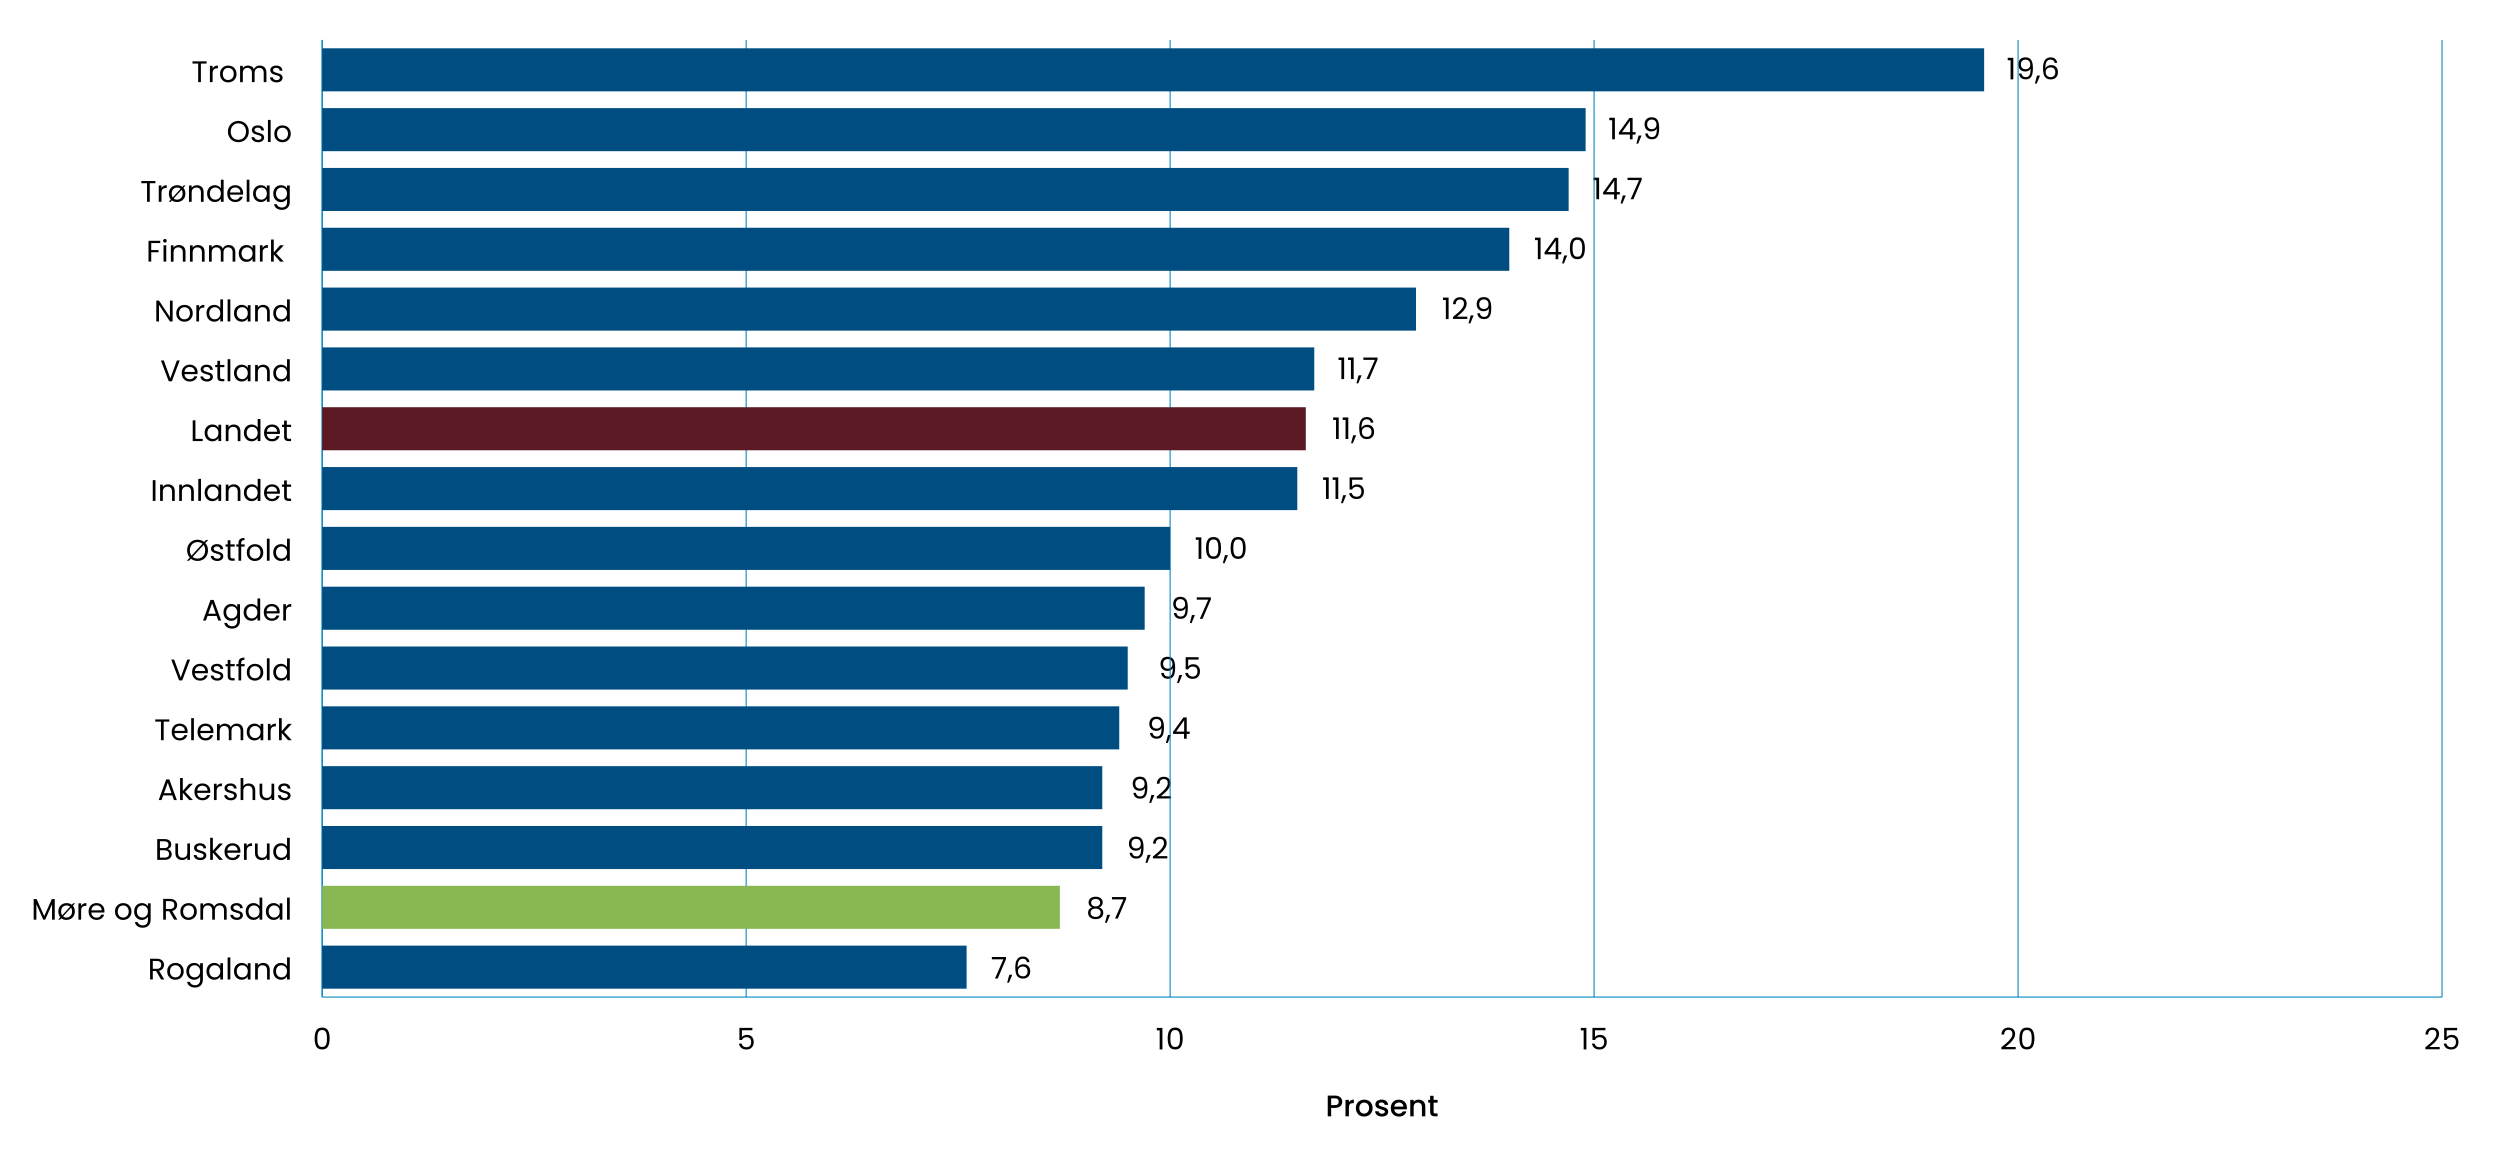 <?xml version="1.0" encoding="UTF-8"?>
<svg id="Layer_1" xmlns="http://www.w3.org/2000/svg" width="1392.68" height="641.14" version="1.1" viewBox="0 0 1392.68 641.14">
  <!-- Generator: Adobe Illustrator 29.8.1, SVG Export Plug-In . SVG Version: 2.1.1 Build 2)  -->
  <defs>
    <style>
      .st0 {
        fill: none;
        stroke: #0083bd;
        stroke-miterlimit: 10;
        stroke-width: .59px;
      }

      .st1 {
        fill: #89b754;
      }

      .st2 {
        fill: #004e81;
      }

      .st3 {
        fill: #5c1a24;
      }
    </style>
  </defs>
  <g>
    <path d="M747.3,615.42c-.28.52-.72.94-1.33,1.27-.61.33-1.39.49-2.34.49h-2.09v4.68h-1.89v-11.55h3.99c.89,0,1.64.15,2.25.46.61.3,1.07.72,1.38,1.24s.46,1.1.46,1.74c0,.59-.14,1.14-.42,1.66ZM745.24,615.15c.35-.33.53-.79.53-1.39,0-1.26-.71-1.89-2.14-1.89h-2.09v3.77h2.09c.72,0,1.26-.16,1.61-.49Z"/>
    <path d="M752.53,612.95c.46-.26,1-.39,1.64-.39v1.96h-.48c-.74,0-1.3.19-1.69.56-.38.38-.57,1.03-.57,1.96v4.82h-1.89v-9.15h1.89v1.33c.28-.46.65-.83,1.11-1.09Z"/>
    <path d="M757.54,621.43c-.7-.39-1.25-.95-1.64-1.66s-.6-1.54-.6-2.48.21-1.76.62-2.48c.41-.72.97-1.27,1.68-1.66s1.5-.58,2.38-.58,1.67.19,2.38.58c.71.39,1.27.94,1.68,1.66.41.72.61,1.54.61,2.48s-.21,1.75-.63,2.47c-.42.72-.99,1.28-1.72,1.67-.73.39-1.53.59-2.4.59s-1.64-.2-2.34-.59ZM761.25,620.02c.43-.23.77-.58,1.04-1.05.27-.46.4-1.03.4-1.69s-.13-1.23-.38-1.69c-.25-.46-.59-.81-1.01-1.04s-.88-.35-1.36-.35-.94.12-1.35.35c-.42.23-.75.58-.99,1.04-.24.46-.37,1.02-.37,1.69,0,.99.25,1.75.76,2.28s1.14.81,1.9.81c.49,0,.94-.12,1.37-.35Z"/>
    <path d="M767.89,621.62c-.57-.26-1.02-.61-1.35-1.06-.33-.45-.51-.95-.53-1.5h1.96c.03.39.22.71.56.97.34.26.76.39,1.27.39s.94-.1,1.24-.31c.29-.2.44-.47.44-.79,0-.34-.16-.6-.49-.76-.33-.17-.84-.35-1.55-.55-.69-.19-1.25-.37-1.68-.55-.43-.18-.81-.45-1.12-.81-.32-.37-.47-.85-.47-1.45,0-.49.14-.93.43-1.34s.7-.72,1.24-.96c.54-.23,1.16-.35,1.85-.35,1.04,0,1.88.26,2.52.79.64.53.98,1.24,1.02,2.15h-1.89c-.03-.41-.2-.74-.5-.98-.3-.24-.7-.37-1.21-.37s-.88.09-1.15.28-.4.44-.4.75c0,.24.09.45.27.62s.39.3.65.39c.25.09.63.21,1.13.36.67.18,1.21.36,1.64.54s.79.45,1.1.81c.31.35.47.83.48,1.41,0,.52-.14.99-.43,1.4-.29.41-.69.73-1.22.96s-1.14.35-1.85.35-1.37-.13-1.94-.39Z"/>
    <path d="M783.7,617.99h-6.99c.05.73.33,1.32.81,1.76.49.44,1.09.67,1.79.67,1.02,0,1.74-.43,2.16-1.28h2.04c-.28.84-.78,1.53-1.5,2.07s-1.62.81-2.7.81c-.88,0-1.66-.2-2.35-.59-.69-.39-1.24-.95-1.63-1.66-.39-.71-.59-1.54-.59-2.48s.19-1.77.57-2.48c.38-.71.92-1.26,1.61-1.65.69-.39,1.49-.58,2.38-.58s1.63.19,2.31.57c.68.38,1.2.91,1.58,1.59.38.68.57,1.46.57,2.35,0,.34-.02.65-.07.93ZM781.79,616.47c-.01-.7-.26-1.26-.75-1.68s-1.09-.63-1.81-.63c-.65,0-1.21.21-1.68.62-.46.42-.74.98-.83,1.69h5.07Z"/>
    <path d="M792.18,613.01c.57.3,1.02.74,1.34,1.33.32.59.48,1.3.48,2.13v5.4h-1.88v-5.12c0-.82-.21-1.45-.62-1.89-.41-.44-.97-.66-1.68-.66s-1.27.22-1.69.66c-.42.44-.62,1.07-.62,1.89v5.12h-1.89v-9.15h1.89v1.05c.31-.38.71-.67,1.19-.88.48-.21.99-.32,1.54-.32.72,0,1.37.15,1.94.45Z"/>
    <path d="M798.62,614.26v5.07c0,.34.08.59.24.74s.43.22.82.22h1.16v1.58h-1.5c-.85,0-1.51-.2-1.96-.6-.46-.4-.68-1.05-.68-1.94v-5.07h-1.08v-1.55h1.08v-2.28h1.91v2.28h2.23v1.55h-2.23Z"/>
  </g>
  <g>
    <path d="M1118.44,33.58v-1.38h3.12v12.01h-1.53v-10.63h-1.6Z"/>
    <path d="M1126.87,42.45c.4.34.95.52,1.64.52.92,0,1.6-.36,2.04-1.08.44-.72.64-1.93.62-3.64-.23.5-.62.89-1.16,1.17-.54.28-1.15.42-1.81.42-.74,0-1.4-.15-1.99-.46-.58-.3-1.04-.75-1.37-1.34-.33-.59-.5-1.3-.5-2.13,0-1.19.34-2.14,1.03-2.87.69-.73,1.66-1.09,2.92-1.09,1.55,0,2.64.5,3.26,1.51.62,1.01.94,2.51.94,4.5,0,1.4-.12,2.55-.37,3.46s-.67,1.6-1.26,2.08c-.59.48-1.4.71-2.43.71-1.13,0-2.01-.3-2.64-.91-.63-.61-.99-1.38-1.08-2.33h1.4c.11.63.37,1.12.77,1.46ZM1130.27,37.87c.48-.46.71-1.08.71-1.87,0-.83-.23-1.5-.7-2.01-.46-.51-1.12-.76-1.96-.76-.78,0-1.39.24-1.85.73-.46.49-.69,1.13-.69,1.93s.23,1.46.68,1.94,1.11.73,1.98.73c.74,0,1.35-.23,1.83-.69Z"/>
    <path d="M1136.43,42.12l-1.86,4.47h-1.01l1.21-4.47h1.66Z"/>
    <path d="M1142.33,33.21c-.99,0-1.72.38-2.21,1.14-.49.76-.73,2.01-.71,3.75.25-.58.68-1.03,1.27-1.35.59-.33,1.25-.49,1.99-.49,1.14,0,2.05.35,2.73,1.06.68.71,1.02,1.69,1.02,2.94,0,.75-.15,1.43-.44,2.03-.29.6-.74,1.07-1.33,1.43-.59.35-1.31.53-2.15.53-1.14,0-2.03-.25-2.67-.76-.64-.51-1.09-1.21-1.35-2.11s-.38-2-.38-3.32c0-4.06,1.42-6.1,4.25-6.1,1.08,0,1.94.29,2.56.88.62.59.99,1.33,1.1,2.23h-1.4c-.24-1.23-1-1.84-2.28-1.84ZM1141,37.82c-.42.19-.76.49-1.02.88-.26.39-.39.87-.39,1.44,0,.84.24,1.53.73,2.05.49.53,1.19.79,2.09.79.78,0,1.39-.24,1.85-.72.46-.48.69-1.13.69-1.95,0-.86-.22-1.54-.67-2.03-.44-.49-1.09-.74-1.94-.74-.48,0-.92.1-1.35.29Z"/>
  </g>
  <g>
    <path d="M896.49,66.97v-1.38h3.12v12.01h-1.53v-10.63h-1.6Z"/>
    <path d="M901.84,74.93v-1.15l5.83-8.07h1.81v7.91h1.66v1.31h-1.66v2.67h-1.5v-2.67h-6.15ZM908.05,67.29l-4.47,6.33h4.47v-6.33Z"/>
    <path d="M914.46,75.51l-1.86,4.47h-1.01l1.21-4.47h1.66Z"/>
    <path d="M918.66,75.84c.4.34.95.51,1.64.51.92,0,1.6-.36,2.04-1.08.44-.72.64-1.93.62-3.64-.23.5-.62.89-1.16,1.17-.54.28-1.15.42-1.81.42-.74,0-1.4-.15-1.99-.46-.58-.3-1.04-.75-1.37-1.34s-.5-1.3-.5-2.13c0-1.18.34-2.14,1.03-2.87.69-.73,1.66-1.09,2.92-1.09,1.55,0,2.64.5,3.26,1.51.62,1.01.94,2.51.94,4.5,0,1.4-.12,2.55-.37,3.46s-.67,1.6-1.26,2.08c-.59.48-1.4.71-2.43.71-1.13,0-2.01-.3-2.64-.91-.63-.61-.99-1.38-1.08-2.33h1.4c.11.63.37,1.12.77,1.46ZM922.06,71.26c.48-.46.71-1.08.71-1.87,0-.83-.23-1.5-.7-2.01-.46-.51-1.12-.76-1.96-.76-.78,0-1.39.24-1.85.73-.46.49-.69,1.13-.69,1.93s.23,1.46.68,1.94c.45.49,1.11.73,1.98.73.74,0,1.35-.23,1.83-.69Z"/>
  </g>
  <g>
    <path d="M887.7,100.36v-1.38h3.12v12.01h-1.53v-10.63h-1.6Z"/>
    <path d="M893.05,108.32v-1.15l5.83-8.07h1.81v7.91h1.66v1.31h-1.66v2.67h-1.5v-2.67h-6.15ZM899.26,100.68l-4.47,6.33h4.47v-6.33Z"/>
    <path d="M905.67,108.9l-1.86,4.47h-1.01l1.21-4.47h1.66Z"/>
    <path d="M914.55,100.16l-4.62,10.83h-1.53l4.68-10.68h-6.41v-1.3h7.88v1.15Z"/>
  </g>
  <g>
    <path d="M855.09,133.76v-1.38h3.12v12.01h-1.53v-10.63h-1.6Z"/>
    <path d="M860.44,141.71v-1.15l5.83-8.07h1.81v7.91h1.66v1.31h-1.66v2.67h-1.5v-2.67h-6.15ZM866.65,134.07l-4.47,6.33h4.47v-6.33Z"/>
    <path d="M873.06,142.3l-1.86,4.47h-1.01l1.21-4.47h1.66Z"/>
    <path d="M875.47,133.8c.62-1.07,1.71-1.6,3.26-1.6s2.62.54,3.24,1.6c.62,1.07.93,2.56.93,4.46s-.31,3.44-.93,4.52-1.7,1.61-3.24,1.61-2.64-.54-3.26-1.61-.93-2.58-.93-4.52.31-3.39.93-4.46ZM881.21,135.81c-.13-.67-.39-1.21-.78-1.62-.39-.41-.96-.62-1.7-.62s-1.33.21-1.72.62c-.39.41-.65.95-.78,1.62-.13.67-.19,1.49-.19,2.45s.06,1.83.19,2.51c.13.68.39,1.22.78,1.63.39.41.97.61,1.72.61s1.31-.21,1.7-.61c.39-.41.65-.95.78-1.63.13-.67.19-1.51.19-2.51s-.06-1.78-.19-2.45Z"/>
  </g>
  <g>
    <path d="M803.85,167.15v-1.38h3.12v12.01h-1.53v-10.63h-1.6Z"/>
    <path d="M812.69,173.78c.8-.73,1.47-1.48,2.02-2.28s.82-1.57.82-2.33c0-.72-.17-1.29-.52-1.7s-.91-.62-1.69-.62-1.34.24-1.75.71c-.42.47-.64,1.1-.67,1.89h-1.46c.04-1.24.42-2.2,1.13-2.87.71-.68,1.62-1.01,2.74-1.01s2.05.32,2.72.95c.67.63,1,1.5,1,2.61,0,.92-.27,1.81-.82,2.68-.55.87-1.17,1.63-1.87,2.29-.7.66-1.59,1.43-2.67,2.3h5.71v1.26h-7.99v-1.08c1.41-1.13,2.51-2.06,3.31-2.78Z"/>
    <path d="M820.93,175.69l-1.86,4.47h-1.01l1.21-4.47h1.66Z"/>
    <path d="M825.13,176.02c.4.34.95.51,1.64.51.92,0,1.6-.36,2.04-1.08.44-.72.64-1.93.62-3.64-.23.5-.62.89-1.16,1.17-.54.28-1.15.42-1.81.42-.74,0-1.4-.15-1.99-.46-.58-.3-1.04-.75-1.37-1.34s-.5-1.3-.5-2.13c0-1.18.34-2.14,1.03-2.87.69-.73,1.66-1.09,2.92-1.09,1.55,0,2.64.5,3.26,1.51.62,1.01.94,2.51.94,4.5,0,1.4-.12,2.55-.37,3.46s-.67,1.6-1.26,2.08c-.59.48-1.4.71-2.43.71-1.13,0-2.01-.3-2.64-.91-.63-.61-.99-1.38-1.08-2.33h1.4c.11.63.37,1.12.77,1.46ZM828.52,171.44c.48-.46.71-1.08.71-1.87,0-.83-.23-1.5-.7-2.01-.46-.51-1.12-.76-1.96-.76-.78,0-1.39.24-1.85.73-.46.49-.69,1.13-.69,1.93s.23,1.46.68,1.94c.45.49,1.11.73,1.98.73.74,0,1.35-.23,1.83-.69Z"/>
  </g>
  <g>
    <path d="M745.66,200.54v-1.38h3.12v12.01h-1.53v-10.63h-1.6Z"/>
    <path d="M750.97,200.54v-1.38h3.12v12.01h-1.53v-10.63h-1.6Z"/>
    <path d="M758.5,209.08l-1.86,4.47h-1.01l1.21-4.47h1.66Z"/>
    <path d="M767.37,200.34l-4.62,10.83h-1.53l4.68-10.68h-6.41v-1.3h7.88v1.15Z"/>
  </g>
  <g>
    <path d="M737.07,267.32v-1.38h3.12v12.01h-1.53v-10.63h-1.6Z"/>
    <path d="M742.39,267.32v-1.38h3.12v12.01h-1.53v-10.63h-1.6Z"/>
    <path d="M749.91,275.86l-1.86,4.47h-1.01l1.21-4.47h1.66Z"/>
    <path d="M759.05,267.26h-5.83v3.79c.25-.35.63-.64,1.13-.87.5-.23,1.04-.34,1.61-.34.92,0,1.67.19,2.24.57.58.38.99.88,1.24,1.48s.37,1.24.37,1.92c0,.8-.15,1.51-.45,2.14-.3.63-.76,1.13-1.37,1.5-.61.37-1.38.55-2.28.55-1.16,0-2.1-.3-2.82-.9-.72-.6-1.16-1.4-1.31-2.39h1.48c.14.63.45,1.12.91,1.48.46.35,1.05.53,1.76.53.88,0,1.53-.26,1.98-.79.44-.53.67-1.22.67-2.08s-.22-1.53-.67-2c-.44-.47-1.1-.71-1.96-.71-.59,0-1.1.14-1.54.42s-.76.67-.96,1.15h-1.43v-6.78h7.23v1.33Z"/>
  </g>
  <g>
    <path d="M742.65,233.93v-1.38h3.12v12.01h-1.53v-10.63h-1.6Z"/>
    <path d="M747.97,233.93v-1.38h3.12v12.01h-1.53v-10.63h-1.6Z"/>
    <path d="M755.49,242.47l-1.86,4.47h-1.01l1.21-4.47h1.66Z"/>
    <path d="M761.39,233.57c-.99,0-1.72.38-2.21,1.14-.49.76-.73,2.01-.71,3.75.25-.58.68-1.03,1.27-1.35.59-.33,1.25-.49,1.99-.49,1.14,0,2.05.35,2.73,1.06.68.71,1.02,1.69,1.02,2.94,0,.75-.15,1.43-.44,2.03-.29.6-.74,1.07-1.33,1.43s-1.31.53-2.15.53c-1.14,0-2.03-.25-2.67-.76-.64-.51-1.09-1.21-1.35-2.11s-.38-2-.38-3.32c0-4.06,1.42-6.1,4.25-6.1,1.08,0,1.94.29,2.56.88.62.59.99,1.33,1.1,2.23h-1.4c-.24-1.23-1-1.84-2.28-1.84ZM760.06,238.18c-.42.19-.76.49-1.02.88-.26.39-.39.87-.39,1.44,0,.84.24,1.53.73,2.05.49.53,1.19.79,2.09.79.78,0,1.39-.24,1.85-.72.46-.48.69-1.13.69-1.95,0-.86-.22-1.54-.67-2.04-.44-.49-1.09-.74-1.94-.74-.48,0-.92.1-1.35.29Z"/>
  </g>
  <g>
    <path d="M666.11,300.72v-1.38h3.12v12.01h-1.53v-10.63h-1.6Z"/>
    <path d="M672.76,300.76c.62-1.07,1.71-1.6,3.26-1.6s2.62.54,3.24,1.6c.62,1.07.93,2.56.93,4.46s-.31,3.44-.93,4.52-1.7,1.61-3.24,1.61-2.64-.54-3.26-1.61-.93-2.58-.93-4.52.31-3.39.93-4.46ZM678.5,302.77c-.13-.67-.39-1.21-.78-1.62-.39-.41-.96-.62-1.7-.62s-1.33.21-1.72.62c-.39.41-.65.95-.78,1.62-.13.67-.19,1.49-.19,2.45s.06,1.83.19,2.51c.13.68.39,1.22.78,1.63.39.41.97.61,1.72.61s1.31-.21,1.7-.61c.39-.41.65-.95.78-1.63.13-.67.19-1.51.19-2.51s-.06-1.78-.19-2.45Z"/>
    <path d="M684.07,309.26l-1.86,4.47h-1.01l1.21-4.47h1.66Z"/>
    <path d="M686.48,300.76c.62-1.07,1.71-1.6,3.26-1.6s2.62.54,3.24,1.6c.62,1.07.93,2.56.93,4.46s-.31,3.44-.93,4.52-1.7,1.61-3.24,1.61-2.64-.54-3.26-1.61-.93-2.58-.93-4.52.31-3.39.93-4.46ZM692.22,302.77c-.13-.67-.39-1.21-.78-1.62-.39-.41-.96-.62-1.7-.62s-1.33.21-1.72.62c-.39.41-.65.95-.78,1.62-.13.67-.19,1.49-.19,2.45s.06,1.83.19,2.51c.13.68.39,1.22.78,1.63.39.41.97.61,1.72.61s1.31-.21,1.7-.61c.39-.41.65-.95.78-1.63.13-.67.19-1.51.19-2.51s-.06-1.78-.19-2.45Z"/>
  </g>
  <g>
    <path d="M656.1,342.98c.4.34.95.51,1.64.51.92,0,1.6-.36,2.04-1.08.44-.72.64-1.93.62-3.64-.23.5-.62.89-1.16,1.17-.54.28-1.15.42-1.81.42-.74,0-1.4-.15-1.99-.46-.58-.3-1.04-.75-1.37-1.34s-.5-1.3-.5-2.13c0-1.18.34-2.14,1.03-2.87.69-.73,1.66-1.09,2.92-1.09,1.55,0,2.64.5,3.26,1.51.62,1.01.94,2.51.94,4.5,0,1.4-.12,2.55-.37,3.46s-.67,1.6-1.26,2.08c-.59.48-1.4.71-2.43.71-1.13,0-2.01-.3-2.64-.91-.63-.61-.99-1.38-1.08-2.33h1.4c.11.63.37,1.12.77,1.46ZM659.5,338.4c.48-.46.71-1.08.71-1.87,0-.83-.23-1.5-.7-2.01-.46-.51-1.12-.76-1.96-.76-.78,0-1.39.24-1.85.73-.46.49-.69,1.13-.69,1.93s.23,1.46.68,1.94c.45.49,1.11.73,1.98.73.74,0,1.35-.23,1.83-.69Z"/>
    <path d="M665.66,342.65l-1.86,4.47h-1.01l1.21-4.47h1.66Z"/>
    <path d="M674.54,333.91l-4.62,10.83h-1.53l4.68-10.68h-6.41v-1.3h7.88v1.15Z"/>
  </g>
  <g>
    <path d="M642.78,409.77c.4.34.95.51,1.64.51.92,0,1.6-.36,2.04-1.08.44-.72.64-1.93.62-3.64-.23.5-.62.89-1.16,1.17-.54.28-1.15.42-1.81.42-.74,0-1.4-.15-1.99-.46-.58-.3-1.04-.75-1.37-1.34s-.5-1.3-.5-2.13c0-1.18.34-2.14,1.03-2.87.69-.73,1.66-1.09,2.92-1.09,1.55,0,2.64.5,3.26,1.51.62,1.01.94,2.51.94,4.5,0,1.4-.12,2.55-.37,3.46s-.67,1.6-1.26,2.08c-.59.48-1.4.71-2.43.71-1.13,0-2.01-.3-2.64-.91-.63-.61-.99-1.38-1.08-2.33h1.4c.11.63.37,1.12.77,1.46ZM646.18,405.19c.48-.46.71-1.08.71-1.87,0-.83-.23-1.5-.7-2.01-.46-.51-1.12-.76-1.96-.76-.78,0-1.39.24-1.85.73-.46.49-.69,1.13-.69,1.93s.23,1.46.68,1.94c.45.49,1.11.73,1.98.73.74,0,1.35-.23,1.83-.69Z"/>
    <path d="M652.34,409.43l-1.86,4.47h-1.01l1.21-4.47h1.66Z"/>
    <path d="M653.45,408.85v-1.15l5.83-8.07h1.81v7.91h1.66v1.31h-1.66v2.67h-1.5v-2.67h-6.15ZM659.67,401.21l-4.47,6.33h4.47v-6.33Z"/>
  </g>
  <g>
    <path d="M649.03,376.37c.4.34.95.51,1.64.51.92,0,1.6-.36,2.04-1.08.44-.72.64-1.93.62-3.64-.23.5-.62.89-1.16,1.17-.54.28-1.15.42-1.81.42-.74,0-1.4-.15-1.99-.46-.58-.3-1.04-.75-1.37-1.34s-.5-1.3-.5-2.13c0-1.18.34-2.14,1.03-2.87.69-.73,1.66-1.09,2.92-1.09,1.55,0,2.64.5,3.26,1.51.62,1.01.94,2.51.94,4.5,0,1.4-.12,2.55-.37,3.46s-.67,1.6-1.26,2.08c-.59.48-1.4.71-2.43.71-1.13,0-2.01-.3-2.64-.91-.63-.61-.99-1.38-1.08-2.33h1.4c.11.63.37,1.12.77,1.46ZM652.42,371.8c.48-.46.71-1.08.71-1.87,0-.83-.23-1.5-.7-2.01-.46-.51-1.12-.76-1.96-.76-.78,0-1.39.24-1.85.73-.46.49-.69,1.13-.69,1.93s.23,1.46.68,1.94c.45.49,1.11.73,1.98.73.74,0,1.35-.23,1.83-.69Z"/>
    <path d="M658.59,376.04l-1.86,4.47h-1.01l1.21-4.47h1.66Z"/>
    <path d="M667.73,367.44h-5.83v3.79c.25-.35.63-.64,1.13-.87.5-.23,1.04-.34,1.61-.34.92,0,1.67.19,2.24.57.58.38.99.88,1.24,1.48s.37,1.24.37,1.92c0,.8-.15,1.51-.45,2.14-.3.63-.76,1.13-1.37,1.5-.61.37-1.38.55-2.28.55-1.16,0-2.1-.3-2.82-.9-.72-.6-1.16-1.4-1.31-2.39h1.48c.14.63.45,1.12.91,1.48.46.35,1.05.53,1.76.53.88,0,1.53-.26,1.98-.79.44-.53.67-1.22.67-2.08s-.22-1.53-.67-2c-.44-.47-1.1-.71-1.96-.71-.59,0-1.1.14-1.54.42s-.76.67-.96,1.15h-1.43v-6.78h7.23v1.33Z"/>
  </g>
  <g>
    <path d="M633.53,443.16c.4.34.95.51,1.64.51.92,0,1.6-.36,2.04-1.08.44-.72.64-1.93.62-3.64-.23.5-.62.89-1.16,1.17-.54.28-1.15.42-1.81.42-.74,0-1.4-.15-1.99-.46-.58-.3-1.04-.75-1.37-1.34s-.5-1.3-.5-2.13c0-1.18.34-2.14,1.03-2.87.69-.73,1.66-1.09,2.92-1.09,1.55,0,2.64.5,3.26,1.51.62,1.01.94,2.51.94,4.5,0,1.4-.12,2.55-.37,3.46s-.67,1.6-1.26,2.08c-.59.48-1.4.71-2.43.71-1.13,0-2.01-.3-2.64-.91-.63-.61-.99-1.38-1.08-2.33h1.4c.11.63.37,1.12.77,1.46ZM636.92,438.58c.48-.46.71-1.08.71-1.87,0-.83-.23-1.5-.7-2.01-.46-.51-1.12-.76-1.96-.76-.78,0-1.39.24-1.85.73-.46.49-.69,1.13-.69,1.93s.23,1.46.68,1.94c.45.49,1.11.73,1.98.73.74,0,1.35-.23,1.83-.69Z"/>
    <path d="M643.09,442.83l-1.86,4.47h-1.01l1.21-4.47h1.66Z"/>
    <path d="M647.69,440.93c.8-.73,1.47-1.48,2.02-2.28s.82-1.57.82-2.33c0-.72-.17-1.29-.52-1.7s-.91-.62-1.69-.62-1.34.24-1.75.71c-.42.47-.64,1.1-.67,1.89h-1.46c.04-1.24.42-2.2,1.13-2.87.71-.68,1.62-1.01,2.74-1.01s2.05.32,2.72.95c.67.63,1,1.5,1,2.61,0,.92-.27,1.81-.82,2.68-.55.87-1.17,1.63-1.87,2.29-.7.66-1.59,1.43-2.67,2.3h5.71v1.26h-7.99v-1.08c1.41-1.13,2.51-2.06,3.31-2.78Z"/>
  </g>
  <g>
    <path d="M631.42,476.55c.4.34.95.51,1.64.51.92,0,1.6-.36,2.04-1.08.44-.72.64-1.93.62-3.64-.23.5-.62.89-1.16,1.17-.54.28-1.15.42-1.81.42-.74,0-1.4-.15-1.99-.46-.58-.3-1.04-.75-1.37-1.34s-.5-1.3-.5-2.13c0-1.18.34-2.14,1.03-2.87.69-.73,1.66-1.09,2.92-1.09,1.55,0,2.64.5,3.26,1.51.62,1.01.94,2.51.94,4.5,0,1.4-.12,2.55-.37,3.46s-.67,1.6-1.26,2.08c-.59.48-1.4.71-2.43.71-1.13,0-2.01-.3-2.64-.91-.63-.61-.99-1.38-1.08-2.33h1.4c.11.63.37,1.12.77,1.46ZM634.81,471.97c.48-.46.71-1.08.71-1.87,0-.83-.23-1.5-.7-2.01-.46-.51-1.12-.76-1.96-.76-.78,0-1.39.24-1.85.73-.46.49-.69,1.13-.69,1.93s.23,1.46.68,1.94c.45.49,1.11.73,1.98.73.74,0,1.35-.23,1.83-.69Z"/>
    <path d="M640.98,476.22l-1.86,4.47h-1.01l1.21-4.47h1.66Z"/>
    <path d="M645.58,474.32c.8-.73,1.47-1.48,2.02-2.28s.82-1.57.82-2.33c0-.72-.17-1.29-.52-1.7s-.91-.62-1.69-.62-1.34.24-1.75.71c-.42.47-.64,1.1-.67,1.89h-1.46c.04-1.24.42-2.2,1.13-2.87.71-.68,1.62-1.01,2.74-1.01s2.05.32,2.72.95c.67.63,1,1.5,1,2.61,0,.92-.27,1.81-.82,2.68-.55.87-1.17,1.63-1.87,2.29-.7.66-1.59,1.43-2.67,2.3h5.71v1.26h-7.99v-1.08c1.41-1.13,2.51-2.06,3.31-2.78Z"/>
  </g>
  <g>
    <path d="M560.42,534.27l-4.62,10.83h-1.53l4.68-10.68h-6.41v-1.3h7.88v1.15Z"/>
    <path d="M563.91,543l-1.86,4.47h-1.01l1.21-4.47h1.66Z"/>
    <path d="M569.81,534.1c-.99,0-1.72.38-2.21,1.14-.49.76-.73,2.01-.71,3.75.25-.58.68-1.03,1.27-1.35.59-.33,1.25-.49,1.99-.49,1.14,0,2.05.35,2.73,1.06.68.71,1.02,1.69,1.02,2.94,0,.75-.15,1.43-.44,2.03-.29.6-.74,1.07-1.33,1.43s-1.31.53-2.15.53c-1.14,0-2.03-.25-2.67-.76-.64-.51-1.09-1.21-1.35-2.11s-.38-2-.38-3.32c0-4.06,1.42-6.1,4.25-6.1,1.08,0,1.94.29,2.56.88.62.59.99,1.33,1.1,2.23h-1.4c-.24-1.23-1-1.84-2.28-1.84ZM568.48,538.71c-.42.19-.76.49-1.02.88-.26.39-.39.87-.39,1.44,0,.84.24,1.53.73,2.05.49.53,1.19.79,2.09.79.78,0,1.39-.24,1.85-.72.46-.48.69-1.13.69-1.95,0-.86-.22-1.54-.67-2.04-.44-.49-1.09-.74-1.94-.74-.48,0-.92.1-1.35.29Z"/>
  </g>
  <g>
    <path d="M606.9,504.4c-.33-.47-.5-1.03-.5-1.69,0-.6.15-1.14.45-1.62s.75-.86,1.34-1.15c.59-.28,1.31-.42,2.15-.42s1.56.14,2.15.42c.59.28,1.04.67,1.35,1.15s.46,1.02.46,1.62c0,.64-.17,1.2-.52,1.69-.34.48-.81.84-1.41,1.07.69.21,1.23.58,1.64,1.1s.61,1.16.61,1.9-.18,1.35-.53,1.89-.86.95-1.5,1.25c-.65.29-1.39.44-2.23.44s-1.58-.15-2.22-.44c-.64-.29-1.13-.71-1.49-1.25s-.53-1.17-.53-1.89.2-1.38.6-1.91c.4-.53.94-.9,1.63-1.1-.62-.24-1.1-.6-1.43-1.06ZM608.33,506.7c-.52.38-.78.96-.78,1.72,0,.71.25,1.28.76,1.71s1.18.65,2.04.65,1.53-.22,2.03-.65c.5-.43.75-1,.75-1.71s-.25-1.31-.76-1.7-1.18-.59-2.01-.59-1.49.19-2.01.57ZM612.17,501.32c-.44-.37-1.05-.55-1.83-.55s-1.37.18-1.81.55c-.44.37-.66.89-.66,1.58,0,.62.23,1.12.69,1.5.46.38,1.05.56,1.79.56s1.34-.19,1.8-.57c.46-.38.69-.88.69-1.5,0-.68-.22-1.2-.67-1.56Z"/>
    <path d="M618.43,509.61l-1.86,4.47h-1.01l1.21-4.47h1.66Z"/>
    <path d="M627.31,500.87l-4.62,10.83h-1.53l4.68-10.68h-6.41v-1.3h7.88v1.15Z"/>
  </g>
  <path d="M176.21,574.03c.62-1.07,1.71-1.6,3.26-1.6s2.62.54,3.24,1.6c.62,1.07.93,2.56.93,4.46s-.31,3.44-.93,4.52-1.7,1.61-3.24,1.61-2.64-.54-3.26-1.61c-.62-1.07-.93-2.58-.93-4.52s.31-3.39.93-4.46ZM181.95,576.04c-.13-.67-.39-1.21-.78-1.62-.39-.41-.96-.62-1.7-.62s-1.33.21-1.72.62c-.39.41-.65.95-.78,1.62-.13.67-.19,1.49-.19,2.45s.06,1.83.19,2.51c.13.68.39,1.22.78,1.63.39.41.97.61,1.72.61s1.31-.21,1.7-.61c.39-.41.65-.95.78-1.63.13-.67.19-1.51.19-2.51s-.06-1.78-.19-2.45Z"/>
  <path d="M419.13,573.92h-5.83v3.79c.25-.35.63-.64,1.13-.87.5-.23,1.04-.34,1.61-.34.92,0,1.67.19,2.24.57.58.38.99.88,1.24,1.48s.37,1.24.37,1.92c0,.8-.15,1.51-.45,2.14-.3.63-.76,1.13-1.37,1.5-.61.37-1.38.55-2.28.55-1.16,0-2.1-.3-2.82-.9-.72-.6-1.16-1.4-1.31-2.39h1.48c.14.63.45,1.12.91,1.48.46.35,1.05.53,1.76.53.88,0,1.53-.26,1.98-.79.44-.53.67-1.22.67-2.08s-.22-1.53-.67-2c-.44-.47-1.1-.71-1.96-.71-.59,0-1.1.14-1.54.42s-.76.67-.96,1.15h-1.43v-6.78h7.23v1.33Z"/>
  <g>
    <path d="M644.43,573.99v-1.38h3.12v12.01h-1.53v-10.63h-1.6Z"/>
    <path d="M651.41,574.03c.62-1.07,1.71-1.6,3.26-1.6s2.62.54,3.24,1.6c.62,1.07.93,2.56.93,4.46s-.31,3.44-.93,4.52-1.7,1.61-3.24,1.61-2.64-.54-3.26-1.61-.93-2.58-.93-4.52.31-3.39.93-4.46ZM657.15,576.04c-.13-.67-.39-1.21-.78-1.62-.39-.41-.96-.62-1.7-.62s-1.33.21-1.72.62c-.39.41-.65.95-.78,1.62-.13.67-.19,1.49-.19,2.45s.06,1.83.19,2.51c.13.68.39,1.22.78,1.63.39.41.97.61,1.72.61s1.31-.21,1.7-.61c.39-.41.65-.95.78-1.63.13-.67.19-1.51.19-2.51s-.06-1.78-.19-2.45Z"/>
  </g>
  <g>
    <path d="M880.62,573.99v-1.38h3.12v12.01h-1.53v-10.63h-1.6Z"/>
    <path d="M894.33,573.92h-5.83v3.79c.25-.35.63-.64,1.13-.87.5-.23,1.04-.34,1.61-.34.92,0,1.67.19,2.24.57.58.38.99.88,1.24,1.48s.37,1.24.37,1.92c0,.8-.15,1.51-.45,2.14-.3.63-.76,1.13-1.37,1.5-.61.37-1.38.55-2.28.55-1.16,0-2.1-.3-2.82-.9-.72-.6-1.16-1.4-1.31-2.39h1.48c.14.63.45,1.12.91,1.48.46.35,1.05.53,1.76.53.88,0,1.53-.26,1.98-.79.44-.53.67-1.22.67-2.08s-.22-1.53-.67-2c-.44-.47-1.1-.71-1.96-.71-.59,0-1.1.14-1.54.42s-.76.67-.96,1.15h-1.43v-6.78h7.23v1.33Z"/>
  </g>
  <g>
    <path d="M1118.21,580.63c.8-.73,1.47-1.48,2.02-2.28s.82-1.57.82-2.33c0-.72-.17-1.29-.52-1.7s-.91-.62-1.69-.62-1.34.24-1.75.71c-.42.47-.64,1.1-.67,1.89h-1.46c.04-1.24.42-2.2,1.13-2.87.71-.68,1.62-1.01,2.74-1.01s2.05.32,2.72.95c.67.63,1,1.5,1,2.61,0,.92-.27,1.81-.82,2.68-.55.87-1.17,1.63-1.87,2.29-.7.66-1.59,1.43-2.67,2.3h5.71v1.26h-7.99v-1.08c1.41-1.13,2.51-2.06,3.31-2.78Z"/>
    <path d="M1125.88,574.03c.62-1.07,1.71-1.6,3.26-1.6s2.62.54,3.24,1.6c.62,1.07.93,2.56.93,4.46s-.31,3.44-.93,4.52-1.7,1.61-3.24,1.61-2.64-.54-3.26-1.61-.93-2.58-.93-4.52.31-3.39.93-4.46ZM1131.62,576.04c-.13-.67-.39-1.21-.78-1.62-.39-.41-.96-.62-1.7-.62s-1.33.21-1.72.62c-.39.41-.65.95-.78,1.62-.13.67-.19,1.49-.19,2.45s.06,1.83.19,2.51c.13.68.39,1.22.78,1.63.39.41.97.61,1.72.61s1.31-.21,1.7-.61c.39-.41.65-.95.78-1.63.13-.67.19-1.51.19-2.51s-.06-1.78-.19-2.45Z"/>
  </g>
  <g>
    <path d="M1354.4,580.63c.8-.73,1.47-1.48,2.02-2.28s.82-1.57.82-2.33c0-.72-.17-1.29-.52-1.7s-.91-.62-1.69-.62-1.34.24-1.75.71c-.42.47-.64,1.1-.67,1.89h-1.46c.04-1.24.42-2.2,1.13-2.87.71-.68,1.62-1.01,2.74-1.01s2.05.32,2.72.95c.67.63,1,1.5,1,2.61,0,.92-.27,1.81-.82,2.68-.55.87-1.17,1.63-1.87,2.29-.7.66-1.59,1.43-2.67,2.3h5.71v1.26h-7.99v-1.08c1.41-1.13,2.51-2.06,3.31-2.78Z"/>
    <path d="M1368.8,573.92h-5.83v3.79c.25-.35.63-.64,1.13-.87.5-.23,1.04-.34,1.61-.34.92,0,1.67.19,2.24.57.58.38.99.88,1.24,1.48s.37,1.24.37,1.92c0,.8-.15,1.51-.45,2.14-.3.63-.76,1.13-1.37,1.5-.61.37-1.38.55-2.28.55-1.16,0-2.1-.3-2.82-.9-.72-.6-1.16-1.4-1.31-2.39h1.48c.14.63.45,1.12.91,1.48.46.35,1.05.53,1.76.53.88,0,1.53-.26,1.98-.79.44-.53.67-1.22.67-2.08s-.22-1.53-.67-2c-.44-.47-1.1-.71-1.96-.71-.59,0-1.1.14-1.54.42s-.76.67-.96,1.15h-1.43v-6.78h7.23v1.33Z"/>
  </g>
  <line class="st0" x1="179.47" y1="555.44" x2="1360.39" y2="555.44"/>
  <line class="st0" x1="179.47" y1="555.44" x2="179.47" y2="22.24"/>
  <line class="st0" x1="415.66" y1="555.44" x2="415.66" y2="22.24"/>
  <line class="st0" x1="651.84" y1="555.44" x2="651.84" y2="22.24"/>
  <line class="st0" x1="888.02" y1="555.44" x2="888.02" y2="22.24"/>
  <line class="st0" x1="1124.21" y1="555.44" x2="1124.21" y2="22.24"/>
  <line class="st0" x1="1360.39" y1="555.44" x2="1360.39" y2="22.24"/>
  <line class="st0" x1="179.47" y1="555.44" x2="179.47" y2="22.24"/>
  <rect class="st2" x="179.47" y="26.9" width="925.84" height="23.99"/>
  <rect class="st2" x="179.47" y="60.23" width="703.83" height="23.99"/>
  <rect class="st2" x="179.47" y="93.55" width="694.38" height="23.99"/>
  <rect class="st2" x="179.47" y="126.88" width="661.31" height="23.99"/>
  <rect class="st2" x="179.47" y="160.2" width="609.35" height="23.99"/>
  <rect class="st2" x="179.47" y="193.53" width="552.67" height="23.99"/>
  <rect class="st3" x="179.47" y="226.85" width="547.95" height="23.99"/>
  <rect class="st2" x="179.47" y="260.18" width="543.22" height="23.99"/>
  <rect class="st2" x="179.47" y="293.5" width="472.37" height="23.99"/>
  <rect class="st2" x="179.47" y="326.83" width="458.2" height="23.99"/>
  <rect class="st2" x="179.47" y="360.15" width="448.75" height="23.99"/>
  <rect class="st2" x="179.47" y="393.48" width="444.03" height="23.99"/>
  <rect class="st2" x="179.47" y="426.8" width="434.58" height="23.99"/>
  <rect class="st2" x="179.47" y="460.13" width="434.58" height="23.99"/>
  <rect class="st1" x="179.47" y="493.45" width="410.96" height="23.99"/>
  <rect class="st2" x="179.47" y="526.78" width="359" height="23.99"/>
  <g>
    <path d="M89.71,545.65l-2.76-4.73h-1.83v4.73h-1.51v-11.58h3.74c.88,0,1.61.15,2.22.45s1.06.7,1.35,1.21c.3.51.45,1.09.45,1.74,0,.8-.23,1.5-.69,2.11-.46.61-1.15,1.01-2.07,1.21l2.91,4.85h-1.81ZM85.12,539.71h2.23c.82,0,1.43-.2,1.84-.61.41-.4.61-.94.61-1.62s-.2-1.22-.61-1.59c-.4-.38-1.02-.56-1.85-.56h-2.23v4.39Z"/>
    <path d="M95.36,545.22c-.69-.39-1.23-.94-1.63-1.65-.39-.71-.59-1.54-.59-2.48s.2-1.75.61-2.47c.4-.71.96-1.26,1.65-1.64.7-.38,1.48-.57,2.34-.57s1.64.19,2.34.57c.7.38,1.25.93,1.65,1.64s.61,1.53.61,2.48-.21,1.77-.62,2.48c-.42.71-.98,1.27-1.69,1.65-.71.39-1.5.58-2.36.58s-1.63-.19-2.32-.58ZM99.21,544.09c.48-.25.86-.64,1.15-1.15.29-.51.44-1.13.44-1.86s-.14-1.35-.43-1.86c-.29-.51-.66-.89-1.13-1.14-.47-.25-.97-.37-1.51-.37s-1.06.12-1.52.37-.83.63-1.1,1.14c-.28.51-.42,1.13-.42,1.86s.14,1.37.41,1.88c.27.51.63.89,1.09,1.14.45.25.95.37,1.5.37s1.05-.13,1.53-.38Z"/>
    <path d="M110.16,536.92c.59.34,1.03.78,1.32,1.3v-1.66h1.53v9.3c0,.83-.18,1.57-.53,2.22-.35.65-.86,1.16-1.52,1.52-.66.37-1.43.55-2.3.55-1.2,0-2.19-.28-2.99-.85-.8-.57-1.27-1.33-1.41-2.31h1.5c.17.55.51,1,1.03,1.34s1.15.51,1.88.51c.83,0,1.51-.26,2.04-.78.53-.52.79-1.25.79-2.19v-1.91c-.3.53-.74.97-1.33,1.33s-1.27.53-2.06.53-1.54-.2-2.2-.6c-.66-.4-1.18-.96-1.55-1.68-.38-.72-.56-1.54-.56-2.46s.19-1.75.56-2.45c.38-.7.89-1.25,1.55-1.64.66-.39,1.39-.58,2.2-.58s1.48.17,2.07.52ZM111.07,539.29c-.28-.51-.65-.9-1.12-1.17-.47-.27-.99-.41-1.55-.41s-1.08.13-1.55.4c-.46.27-.84.65-1.11,1.16-.28.51-.42,1.11-.42,1.79s.14,1.3.42,1.82c.28.51.65.91,1.11,1.18.47.27.98.41,1.55.41s1.08-.14,1.55-.41c.47-.27.84-.66,1.12-1.18.28-.52.42-1.12.42-1.8s-.14-1.29-.42-1.79Z"/>
    <path d="M115.57,538.62c.38-.7.89-1.25,1.55-1.64.66-.39,1.39-.58,2.2-.58s1.49.17,2.08.52c.59.34,1.02.78,1.31,1.3v-1.66h1.53v9.1h-1.53v-1.69c-.3.53-.75.97-1.34,1.32-.59.35-1.28.52-2.07.52s-1.54-.2-2.19-.6c-.65-.4-1.17-.96-1.54-1.68-.38-.72-.56-1.54-.56-2.46s.19-1.75.56-2.45ZM122.3,539.29c-.28-.51-.65-.9-1.12-1.17-.47-.27-.99-.41-1.55-.41s-1.08.13-1.55.4c-.46.27-.84.65-1.11,1.16-.28.51-.42,1.11-.42,1.79s.14,1.3.42,1.82c.28.51.65.91,1.11,1.18.47.27.98.41,1.55.41s1.08-.14,1.55-.41c.47-.27.84-.66,1.12-1.18.28-.52.42-1.12.42-1.8s-.14-1.29-.42-1.79Z"/>
    <path d="M128.31,533.36v12.29h-1.51v-12.29h1.51Z"/>
    <path d="M130.89,538.62c.38-.7.89-1.25,1.55-1.64.66-.39,1.39-.58,2.2-.58s1.49.17,2.08.52c.59.34,1.02.78,1.31,1.3v-1.66h1.53v9.1h-1.53v-1.69c-.3.53-.75.97-1.34,1.32-.59.35-1.28.52-2.07.52s-1.54-.2-2.19-.6c-.65-.4-1.17-.96-1.54-1.68-.38-.72-.56-1.54-.56-2.46s.19-1.75.56-2.45ZM137.62,539.29c-.28-.51-.65-.9-1.12-1.17-.47-.27-.99-.41-1.55-.41s-1.08.13-1.55.4c-.46.27-.84.65-1.11,1.16-.28.51-.42,1.11-.42,1.79s.14,1.3.42,1.82c.28.51.65.91,1.11,1.18.47.27.98.41,1.55.41s1.08-.14,1.55-.41c.47-.27.84-.66,1.12-1.18.28-.52.42-1.12.42-1.8s-.14-1.29-.42-1.79Z"/>
    <path d="M149.25,537.39c.69.67,1.03,1.64,1.03,2.9v5.37h-1.5v-5.15c0-.91-.23-1.6-.68-2.08-.45-.48-1.07-.72-1.86-.72s-1.43.25-1.9.75c-.47.5-.71,1.22-.71,2.18v5.03h-1.51v-9.1h1.51v1.3c.3-.46.71-.82,1.22-1.08.51-.25,1.08-.38,1.7-.38,1.11,0,2,.34,2.69,1.01Z"/>
    <path d="M152.75,538.62c.38-.7.89-1.25,1.55-1.64.66-.39,1.4-.58,2.22-.58.71,0,1.37.16,1.98.49.61.33,1.07.76,1.4,1.29v-4.82h1.53v12.29h-1.53v-1.71c-.3.54-.74.99-1.33,1.34s-1.27.52-2.06.52-1.54-.2-2.2-.6c-.66-.4-1.18-.96-1.55-1.68-.38-.72-.56-1.54-.56-2.46s.19-1.75.56-2.45ZM159.48,539.29c-.28-.51-.65-.9-1.12-1.17-.47-.27-.99-.41-1.55-.41s-1.08.13-1.55.4c-.46.27-.84.65-1.11,1.16-.28.51-.42,1.11-.42,1.79s.14,1.3.42,1.82c.28.51.65.91,1.11,1.18.47.27.98.41,1.55.41s1.08-.14,1.55-.41c.47-.27.84-.66,1.12-1.18.28-.52.42-1.12.42-1.8s-.14-1.29-.42-1.79Z"/>
  </g>
  <g>
    <path d="M30.5,500.83v11.5h-1.51v-8.57l-3.82,8.57h-1.06l-3.84-8.59v8.59h-1.51v-11.5h1.63l4.25,9.5,4.25-9.5h1.61Z"/>
    <path d="M40.58,504.55c.35.41.63.89.82,1.43.19.54.29,1.14.29,1.78,0,.94-.21,1.77-.62,2.48-.42.71-.98,1.27-1.69,1.65-.71.39-1.5.58-2.36.58-1.07,0-2.02-.3-2.84-.91l-.7.76h-1.08l1.2-1.31c-.35-.42-.63-.91-.82-1.45-.19-.55-.29-1.15-.29-1.8,0-.93.2-1.75.61-2.47.4-.71.96-1.26,1.65-1.64.7-.38,1.48-.57,2.34-.57,1.12,0,2.09.32,2.91.95l.71-.8h1.08l-1.21,1.33ZM34.61,509.92l4.42-4.85c-.53-.45-1.19-.68-1.96-.68-.55,0-1.06.12-1.52.37s-.83.63-1.1,1.14c-.28.51-.42,1.13-.42,1.86,0,.85.19,1.57.58,2.16ZM39.57,505.67l-4.42,4.85c.52.42,1.15.63,1.88.63.54,0,1.05-.13,1.53-.38.48-.25.86-.64,1.15-1.15.29-.51.44-1.13.44-1.86,0-.85-.19-1.55-.58-2.09Z"/>
    <path d="M46.34,503.49c.49-.29,1.09-.43,1.8-.43v1.56h-.4c-1.69,0-2.54.92-2.54,2.76v4.95h-1.51v-9.1h1.51v1.48c.27-.52.65-.92,1.14-1.21Z"/>
    <path d="M58.14,508.34h-7.28c.06.9.36,1.6.92,2.1.56.5,1.24.76,2.03.76.65,0,1.2-.15,1.64-.46.44-.3.74-.71.92-1.22h1.63c-.24.88-.73,1.59-1.46,2.13s-1.64.82-2.72.82c-.86,0-1.64-.19-2.32-.58s-1.22-.94-1.6-1.65-.58-1.54-.58-2.48.19-1.77.56-2.48c.38-.71.91-1.25,1.59-1.64.68-.38,1.46-.57,2.35-.57s1.63.19,2.29.57c.66.38,1.18.89,1.54,1.55.36.66.54,1.4.54,2.23,0,.29-.02.59-.05.91ZM56.25,505.62c-.25-.42-.6-.73-1.04-.95s-.92-.32-1.45-.32c-.76,0-1.42.24-1.95.73-.54.49-.84,1.16-.92,2.03h5.75c0-.58-.13-1.07-.38-1.49Z"/>
    <path d="M66.27,511.9c-.69-.39-1.23-.94-1.63-1.65-.39-.71-.59-1.54-.59-2.48s.2-1.75.61-2.47c.4-.71.96-1.26,1.65-1.64.7-.38,1.48-.57,2.34-.57s1.64.19,2.34.57c.7.38,1.25.93,1.65,1.64s.61,1.53.61,2.48-.21,1.77-.62,2.48c-.42.71-.98,1.27-1.69,1.65-.71.39-1.5.58-2.36.58s-1.63-.19-2.32-.58ZM70.12,510.77c.48-.25.86-.64,1.15-1.15.29-.51.44-1.13.44-1.86s-.14-1.35-.43-1.86c-.29-.51-.66-.89-1.13-1.14-.47-.25-.97-.37-1.51-.37s-1.06.12-1.52.37-.83.63-1.1,1.14c-.28.51-.42,1.13-.42,1.86s.14,1.37.41,1.88c.27.51.63.89,1.09,1.14.45.25.95.37,1.5.37s1.05-.13,1.53-.38Z"/>
    <path d="M81.07,503.59c.59.34,1.03.78,1.32,1.3v-1.66h1.53v9.3c0,.83-.18,1.57-.53,2.22-.35.65-.86,1.16-1.52,1.52-.66.37-1.43.55-2.3.55-1.2,0-2.19-.28-2.99-.85-.8-.57-1.27-1.33-1.41-2.31h1.5c.17.55.51,1,1.03,1.34s1.15.51,1.88.51c.83,0,1.51-.26,2.04-.78.53-.52.79-1.25.79-2.19v-1.91c-.3.53-.74.97-1.33,1.33s-1.27.53-2.06.53-1.54-.2-2.2-.6c-.66-.4-1.18-.96-1.55-1.68-.38-.72-.56-1.54-.56-2.46s.19-1.75.56-2.45c.38-.7.89-1.25,1.55-1.64.66-.39,1.39-.58,2.2-.58s1.48.17,2.07.52ZM81.98,505.96c-.28-.51-.65-.9-1.12-1.17-.47-.27-.99-.41-1.55-.41s-1.08.13-1.55.4c-.46.27-.84.65-1.11,1.16-.28.51-.42,1.11-.42,1.79s.14,1.3.42,1.82c.28.51.65.91,1.11,1.18.47.27.98.41,1.55.41s1.08-.14,1.55-.41c.47-.27.84-.66,1.12-1.18.28-.52.42-1.12.42-1.8s-.14-1.29-.42-1.79Z"/>
    <path d="M97.01,512.33l-2.76-4.73h-1.83v4.73h-1.51v-11.58h3.74c.88,0,1.61.15,2.22.45s1.06.7,1.35,1.21c.3.51.45,1.09.45,1.74,0,.8-.23,1.5-.69,2.11-.46.61-1.15,1.01-2.07,1.21l2.91,4.85h-1.81ZM92.43,506.38h2.23c.82,0,1.43-.2,1.84-.61.41-.4.61-.94.61-1.62s-.2-1.22-.61-1.59c-.4-.38-1.02-.56-1.85-.56h-2.23v4.39Z"/>
    <path d="M102.67,511.9c-.69-.39-1.23-.94-1.63-1.65-.39-.71-.59-1.54-.59-2.48s.2-1.75.61-2.47c.4-.71.96-1.26,1.65-1.64.7-.38,1.48-.57,2.34-.57s1.64.19,2.34.57c.7.38,1.25.93,1.65,1.64s.61,1.53.61,2.48-.21,1.77-.62,2.48c-.42.71-.98,1.27-1.69,1.65-.71.39-1.5.58-2.36.58s-1.63-.19-2.32-.58ZM106.52,510.77c.48-.25.86-.64,1.15-1.15.29-.51.44-1.13.44-1.86s-.14-1.35-.43-1.86c-.29-.51-.66-.89-1.13-1.14-.47-.25-.97-.37-1.51-.37s-1.06.12-1.52.37-.83.63-1.1,1.14c-.28.51-.42,1.13-.42,1.86s.14,1.37.41,1.88c.27.51.63.89,1.09,1.14.45.25.95.37,1.5.37s1.05-.13,1.53-.38Z"/>
    <path d="M124.49,503.5c.55.29.99.73,1.31,1.32s.48,1.3.48,2.14v5.37h-1.5v-5.15c0-.91-.22-1.6-.67-2.08-.45-.48-1.06-.72-1.82-.72s-1.41.25-1.88.76c-.46.5-.7,1.23-.7,2.18v5.02h-1.5v-5.15c0-.91-.22-1.6-.67-2.08-.45-.48-1.05-.72-1.82-.72s-1.41.25-1.88.76c-.47.5-.7,1.23-.7,2.18v5.02h-1.51v-9.1h1.51v1.31c.3-.48.7-.84,1.2-1.1.5-.25,1.06-.38,1.67-.38.76,0,1.44.17,2.03.52.59.34,1.02.85,1.31,1.51.25-.64.68-1.14,1.26-1.5.59-.35,1.24-.53,1.96-.53s1.34.15,1.89.44Z"/>
    <path d="M130.11,512.12c-.55-.24-.99-.57-1.31-1-.32-.43-.5-.92-.53-1.47h1.56c.04.45.26.83.64,1.11.38.29.88.43,1.5.43.58,0,1.03-.13,1.36-.38.33-.25.5-.58.5-.96s-.18-.69-.53-.89c-.35-.19-.9-.38-1.64-.57-.68-.18-1.23-.36-1.65-.54-.43-.18-.79-.45-1.1-.81-.3-.36-.46-.83-.46-1.42,0-.46.14-.89.42-1.28s.67-.69,1.18-.92c.51-.23,1.09-.34,1.74-.34,1.01,0,1.82.25,2.44.76.62.51.95,1.21,1,2.09h-1.51c-.03-.48-.22-.86-.57-1.15-.35-.29-.82-.43-1.4-.43-.54,0-.97.12-1.3.35-.32.23-.48.54-.48.91,0,.3.1.55.29.74.19.19.44.35.73.47.29.12.7.25,1.22.39.65.18,1.19.35,1.59.52.41.17.76.43,1.06.77.29.34.45.79.46,1.35,0,.5-.14.95-.42,1.35-.28.4-.67.71-1.17.94-.5.23-1.08.34-1.74.34-.7,0-1.32-.12-1.88-.36Z"/>
    <path d="M137.43,505.29c.38-.7.89-1.25,1.55-1.64.66-.39,1.4-.58,2.22-.58.71,0,1.37.16,1.98.49.61.33,1.07.76,1.4,1.29v-4.82h1.53v12.29h-1.53v-1.71c-.3.54-.74.99-1.33,1.34s-1.27.52-2.06.52-1.54-.2-2.2-.6c-.66-.4-1.18-.96-1.55-1.68-.38-.72-.56-1.54-.56-2.46s.19-1.75.56-2.45ZM144.16,505.96c-.28-.51-.65-.9-1.12-1.17-.47-.27-.99-.41-1.55-.41s-1.08.13-1.55.4c-.46.27-.84.65-1.11,1.16-.28.51-.42,1.11-.42,1.79s.14,1.3.42,1.82c.28.51.65.91,1.11,1.18.47.27.98.41,1.55.41s1.08-.14,1.55-.41c.47-.27.84-.66,1.12-1.18.28-.52.42-1.12.42-1.8s-.14-1.29-.42-1.79Z"/>
    <path d="M148.66,505.29c.38-.7.89-1.25,1.55-1.64.66-.39,1.39-.58,2.2-.58s1.49.17,2.08.52c.59.34,1.02.78,1.31,1.3v-1.66h1.53v9.1h-1.53v-1.69c-.3.53-.75.97-1.34,1.32-.59.35-1.28.52-2.07.52s-1.54-.2-2.19-.6c-.65-.4-1.17-.96-1.54-1.68-.38-.72-.56-1.54-.56-2.46s.19-1.75.56-2.45ZM155.39,505.96c-.28-.51-.65-.9-1.12-1.17-.47-.27-.99-.41-1.55-.41s-1.08.13-1.55.4c-.46.27-.84.65-1.11,1.16-.28.51-.42,1.11-.42,1.79s.14,1.3.42,1.82c.28.51.65.91,1.11,1.18.47.27.98.41,1.55.41s1.08-.14,1.55-.41c.47-.27.84-.66,1.12-1.18.28-.52.42-1.12.42-1.8s-.14-1.29-.42-1.79Z"/>
    <path d="M161.41,500.03v12.29h-1.51v-12.29h1.51Z"/>
  </g>
  <g>
    <path d="M94.53,473.55c.35.28.63.62.83,1.03.2.41.31.85.31,1.31,0,.59-.15,1.12-.45,1.59-.3.47-.73.84-1.3,1.11-.57.27-1.24.41-2.02.41h-4.32v-11.58h4.15c.79,0,1.46.13,2.01.39.55.26.97.61,1.25,1.05.28.44.42.94.42,1.5,0,.69-.19,1.25-.56,1.7-.37.45-.86.77-1.47.97.42.07.81.24,1.15.51ZM89.09,472.42h2.54c.71,0,1.26-.17,1.64-.5s.58-.79.58-1.38-.19-1.05-.58-1.38-.95-.5-1.68-.5h-2.51v3.75ZM93.53,477.23c.42-.35.63-.85.63-1.48s-.22-1.15-.66-1.52-1.04-.56-1.78-.56h-2.62v4.09h2.67c.75,0,1.34-.18,1.76-.53Z"/>
    <path d="M105.84,469.9v9.1h-1.51v-1.35c-.29.46-.69.83-1.2,1.09-.51.26-1.08.39-1.7.39-.71,0-1.35-.15-1.91-.44-.56-.29-1.01-.73-1.34-1.32s-.49-1.3-.49-2.14v-5.33h1.5v5.13c0,.9.23,1.59.68,2.07.45.48,1.07.72,1.86.72s1.45-.25,1.91-.75c.47-.5.7-1.22.7-2.18v-5h1.51Z"/>
    <path d="M109.74,478.79c-.55-.24-.99-.57-1.31-1-.32-.43-.5-.92-.53-1.47h1.56c.04.45.26.83.64,1.11.38.29.88.43,1.5.43.58,0,1.03-.13,1.36-.38.33-.25.5-.58.5-.96s-.18-.69-.53-.89c-.35-.19-.9-.38-1.64-.57-.68-.18-1.23-.36-1.65-.54-.43-.18-.79-.45-1.1-.81-.3-.36-.46-.83-.46-1.42,0-.46.14-.89.42-1.28s.67-.69,1.18-.92c.51-.23,1.09-.34,1.74-.34,1.01,0,1.82.25,2.44.76.62.51.95,1.21,1,2.09h-1.51c-.03-.48-.22-.86-.57-1.15-.35-.29-.82-.43-1.4-.43-.54,0-.97.12-1.3.35-.32.23-.48.54-.48.91,0,.3.1.55.29.74.19.19.44.35.73.47.29.12.7.25,1.22.39.65.18,1.19.35,1.59.52.41.17.76.43,1.06.77.29.34.45.79.46,1.35,0,.5-.14.95-.42,1.35-.28.4-.67.71-1.17.94-.5.23-1.08.34-1.74.34-.7,0-1.32-.12-1.88-.36Z"/>
    <path d="M122.15,479l-3.57-4.02v4.02h-1.51v-12.29h1.51v7.23l3.51-4.04h2.11l-4.29,4.54,4.3,4.57h-2.06Z"/>
    <path d="M133.88,475.02h-7.28c.06.9.36,1.6.92,2.1.56.5,1.24.76,2.03.76.65,0,1.2-.15,1.64-.46.44-.3.74-.71.92-1.22h1.63c-.24.88-.73,1.59-1.46,2.13s-1.64.82-2.72.82c-.86,0-1.64-.19-2.32-.58s-1.22-.94-1.6-1.65-.58-1.54-.58-2.48.19-1.77.56-2.48c.38-.71.91-1.25,1.59-1.64.68-.38,1.46-.57,2.35-.57s1.63.19,2.29.57c.66.38,1.18.89,1.54,1.55.36.66.54,1.4.54,2.23,0,.29-.02.59-.05.91ZM131.99,472.3c-.25-.42-.6-.73-1.04-.95s-.92-.32-1.45-.32c-.76,0-1.42.24-1.95.73-.54.49-.84,1.16-.92,2.03h5.75c0-.58-.13-1.07-.38-1.49Z"/>
    <path d="M138.57,470.16c.49-.29,1.09-.43,1.8-.43v1.56h-.4c-1.69,0-2.54.92-2.54,2.76v4.95h-1.51v-9.1h1.51v1.48c.27-.52.65-.92,1.14-1.21Z"/>
    <path d="M150.19,469.9v9.1h-1.51v-1.35c-.29.46-.69.83-1.2,1.09-.51.26-1.08.39-1.7.39-.71,0-1.35-.15-1.91-.44-.56-.29-1.01-.73-1.34-1.32s-.49-1.3-.49-2.14v-5.33h1.5v5.13c0,.9.23,1.59.68,2.07.45.48,1.07.72,1.86.72s1.45-.25,1.91-.75c.47-.5.7-1.22.7-2.18v-5h1.51Z"/>
    <path d="M152.75,471.97c.38-.7.89-1.25,1.55-1.64.66-.39,1.4-.58,2.22-.58.71,0,1.37.16,1.98.49.61.33,1.07.76,1.4,1.29v-4.82h1.53v12.29h-1.53v-1.71c-.3.54-.74.99-1.33,1.34s-1.27.52-2.06.52-1.54-.2-2.2-.6c-.66-.4-1.18-.96-1.55-1.68-.38-.72-.56-1.54-.56-2.46s.19-1.75.56-2.45ZM159.48,472.64c-.28-.51-.65-.9-1.12-1.17-.47-.27-.99-.41-1.55-.41s-1.08.13-1.55.4c-.46.27-.84.65-1.11,1.16-.28.51-.42,1.11-.42,1.79s.14,1.3.42,1.82c.28.51.65.91,1.11,1.18.47.27.98.41,1.55.41s1.08-.14,1.55-.41c.47-.27.84-.66,1.12-1.18.28-.52.42-1.12.42-1.8s-.14-1.29-.42-1.79Z"/>
  </g>
  <g>
    <path d="M95.97,443.1h-5.05l-.93,2.58h-1.59l4.19-11.51h1.74l4.17,11.51h-1.59l-.93-2.58ZM95.54,441.87l-2.09-5.85-2.09,5.85h4.19Z"/>
    <path d="M105.4,445.68l-3.57-4.02v4.02h-1.51v-12.29h1.51v7.23l3.51-4.04h2.11l-4.29,4.54,4.3,4.57h-2.06Z"/>
    <path d="M117.13,441.69h-7.28c.06.9.36,1.6.92,2.1.56.5,1.24.76,2.03.76.65,0,1.2-.15,1.64-.46.44-.3.74-.71.92-1.22h1.63c-.24.88-.73,1.59-1.46,2.13s-1.64.82-2.72.82c-.86,0-1.64-.19-2.32-.58s-1.22-.94-1.6-1.65-.58-1.54-.58-2.48.19-1.77.56-2.48c.38-.71.91-1.25,1.59-1.64.68-.38,1.46-.57,2.35-.57s1.63.19,2.29.57c.66.38,1.18.89,1.54,1.55.36.66.54,1.4.54,2.23,0,.29-.02.59-.05.91ZM115.24,438.97c-.25-.42-.6-.73-1.04-.95s-.92-.32-1.45-.32c-.76,0-1.42.24-1.95.73-.54.49-.84,1.16-.92,2.03h5.75c0-.58-.13-1.07-.38-1.49Z"/>
    <path d="M121.83,436.84c.49-.29,1.09-.43,1.8-.43v1.56h-.4c-1.69,0-2.54.92-2.54,2.76v4.95h-1.51v-9.1h1.51v1.48c.27-.52.65-.92,1.14-1.21Z"/>
    <path d="M126.72,445.47c-.55-.24-.99-.57-1.31-1-.32-.43-.5-.92-.53-1.47h1.56c.04.45.26.83.64,1.11.38.29.88.43,1.5.43.58,0,1.03-.13,1.36-.38.33-.25.5-.58.5-.96s-.18-.69-.53-.89c-.35-.19-.9-.38-1.64-.57-.68-.18-1.23-.36-1.65-.54-.43-.18-.79-.45-1.1-.81-.3-.36-.46-.83-.46-1.42,0-.46.14-.89.42-1.28s.67-.69,1.18-.92c.51-.23,1.09-.34,1.74-.34,1.01,0,1.82.25,2.44.76.62.51.95,1.21,1,2.09h-1.51c-.03-.48-.22-.86-.57-1.15-.35-.29-.82-.43-1.4-.43-.54,0-.97.12-1.3.35-.32.23-.48.54-.48.91,0,.3.1.55.29.74.19.19.44.35.73.47.29.12.7.25,1.22.39.65.18,1.19.35,1.59.52.41.17.76.43,1.06.77.29.34.45.79.46,1.35,0,.5-.14.95-.42,1.35-.28.4-.67.71-1.17.94-.5.23-1.08.34-1.74.34-.7,0-1.32-.12-1.88-.36Z"/>
    <path d="M140.42,436.85c.55.29.99.73,1.3,1.32.32.59.47,1.3.47,2.14v5.37h-1.5v-5.15c0-.91-.23-1.6-.68-2.08-.45-.48-1.07-.72-1.86-.72s-1.43.25-1.9.75c-.47.5-.71,1.22-.71,2.18v5.03h-1.51v-12.29h1.51v4.49c.3-.46.71-.82,1.24-1.08.53-.25,1.12-.38,1.77-.38.69,0,1.31.15,1.86.44Z"/>
    <path d="M152.75,436.57v9.1h-1.51v-1.35c-.29.46-.69.83-1.2,1.09-.51.26-1.08.39-1.7.39-.71,0-1.35-.15-1.91-.44-.56-.29-1.01-.73-1.34-1.32s-.49-1.3-.49-2.14v-5.33h1.5v5.13c0,.9.23,1.59.68,2.07.45.48,1.07.72,1.86.72s1.45-.25,1.91-.75c.47-.5.7-1.22.7-2.18v-5h1.51Z"/>
    <path d="M156.66,445.47c-.55-.24-.99-.57-1.31-1-.32-.43-.5-.92-.53-1.47h1.56c.04.45.26.83.64,1.11.38.29.88.43,1.5.43.58,0,1.03-.13,1.36-.38.33-.25.5-.58.5-.96s-.18-.69-.53-.89c-.35-.19-.9-.38-1.64-.57-.68-.18-1.23-.36-1.65-.54-.43-.18-.79-.45-1.1-.81-.3-.36-.46-.83-.46-1.42,0-.46.14-.89.42-1.28s.67-.69,1.18-.92c.51-.23,1.09-.34,1.74-.34,1.01,0,1.82.25,2.44.76.62.51.95,1.21,1,2.09h-1.51c-.03-.48-.22-.86-.57-1.15-.35-.29-.82-.43-1.4-.43-.54,0-.97.12-1.3.35-.32.23-.48.54-.48.91,0,.3.1.55.29.74.19.19.44.35.73.47.29.12.7.25,1.22.39.65.18,1.19.35,1.59.52.41.17.76.43,1.06.77.29.34.45.79.46,1.35,0,.5-.14.95-.42,1.35-.28.4-.67.71-1.17.94-.5.23-1.08.34-1.74.34-.7,0-1.32-.12-1.88-.36Z"/>
  </g>
  <g>
    <path d="M94.34,400.77v1.23h-3.16v10.35h-1.51v-10.35h-3.17v-1.23h7.84Z"/>
    <path d="M104.46,408.36h-7.28c.06.9.36,1.6.92,2.1.56.5,1.24.76,2.03.76.65,0,1.2-.15,1.64-.46.44-.3.74-.71.92-1.22h1.63c-.24.88-.73,1.59-1.46,2.13s-1.64.82-2.72.82c-.86,0-1.64-.19-2.32-.58s-1.22-.94-1.6-1.65-.58-1.54-.58-2.48.19-1.77.56-2.48c.38-.71.91-1.25,1.59-1.64.68-.38,1.46-.57,2.35-.57s1.63.19,2.29.57c.66.38,1.18.89,1.54,1.55.36.66.54,1.4.54,2.23,0,.29-.02.59-.05.91ZM102.56,405.65c-.25-.42-.6-.73-1.04-.95s-.92-.32-1.45-.32c-.76,0-1.42.24-1.95.73-.54.49-.84,1.16-.92,2.03h5.75c0-.58-.13-1.07-.38-1.49Z"/>
    <path d="M108.01,400.06v12.29h-1.51v-12.29h1.51Z"/>
    <path d="M118.84,408.36h-7.28c.06.9.36,1.6.92,2.1.56.5,1.24.76,2.03.76.65,0,1.2-.15,1.64-.46.44-.3.74-.71.92-1.22h1.63c-.24.88-.73,1.59-1.46,2.13s-1.64.82-2.72.82c-.86,0-1.64-.19-2.32-.58s-1.22-.94-1.6-1.65-.58-1.54-.58-2.48.19-1.77.56-2.48c.38-.71.91-1.25,1.59-1.64.68-.38,1.46-.57,2.35-.57s1.63.19,2.29.57c.66.38,1.18.89,1.54,1.55.36.66.54,1.4.54,2.23,0,.29-.02.59-.05.91ZM116.95,405.65c-.25-.42-.6-.73-1.04-.95s-.92-.32-1.45-.32c-.76,0-1.42.24-1.95.73-.54.49-.84,1.16-.92,2.03h5.75c0-.58-.13-1.07-.38-1.49Z"/>
    <path d="M133.73,403.52c.55.29.99.73,1.31,1.32s.48,1.3.48,2.14v5.37h-1.5v-5.15c0-.91-.22-1.6-.67-2.08-.45-.48-1.06-.72-1.82-.72s-1.41.25-1.88.76c-.46.5-.7,1.23-.7,2.18v5.02h-1.5v-5.15c0-.91-.22-1.6-.67-2.08-.45-.48-1.05-.72-1.82-.72s-1.41.25-1.88.76c-.47.5-.7,1.23-.7,2.18v5.02h-1.51v-9.1h1.51v1.31c.3-.48.7-.84,1.2-1.1.5-.25,1.06-.38,1.67-.38.76,0,1.44.17,2.03.52.59.34,1.02.85,1.31,1.51.25-.64.68-1.14,1.26-1.5.59-.35,1.24-.53,1.96-.53s1.34.15,1.89.44Z"/>
    <path d="M138,405.31c.38-.7.89-1.25,1.55-1.64.66-.39,1.39-.58,2.2-.58s1.49.17,2.08.52c.59.34,1.02.78,1.31,1.3v-1.66h1.53v9.1h-1.53v-1.69c-.3.53-.75.97-1.34,1.32-.59.35-1.28.52-2.07.52s-1.54-.2-2.19-.6c-.65-.4-1.17-.96-1.54-1.68-.38-.72-.56-1.54-.56-2.46s.19-1.75.56-2.45ZM144.73,405.99c-.28-.51-.65-.9-1.12-1.17-.47-.27-.99-.41-1.55-.41s-1.08.13-1.55.4c-.46.27-.84.65-1.11,1.16-.28.51-.42,1.11-.42,1.79s.14,1.3.42,1.82c.28.51.65.91,1.11,1.18.47.27.98.41,1.55.41s1.08-.14,1.55-.41c.47-.27.84-.66,1.12-1.18.28-.52.42-1.12.42-1.8s-.14-1.29-.42-1.79Z"/>
    <path d="M151.88,403.51c.49-.29,1.09-.43,1.8-.43v1.56h-.4c-1.69,0-2.54.92-2.54,2.76v4.95h-1.51v-9.1h1.51v1.48c.27-.52.65-.92,1.14-1.21Z"/>
    <path d="M160.51,412.35l-3.57-4.02v4.02h-1.51v-12.29h1.51v7.23l3.51-4.04h2.11l-4.29,4.54,4.3,4.57h-2.06Z"/>
  </g>
  <g>
    <path d="M105.89,367.45l-4.37,11.58h-1.74l-4.37-11.58h1.61l3.64,9.98,3.64-9.98h1.6Z"/>
    <path d="M115.8,375.04h-7.28c.06.9.36,1.6.92,2.1.56.5,1.24.76,2.03.76.65,0,1.2-.15,1.64-.46.44-.3.74-.71.92-1.22h1.63c-.24.88-.73,1.59-1.46,2.13s-1.64.82-2.72.82c-.86,0-1.64-.19-2.32-.58s-1.22-.94-1.6-1.65-.58-1.54-.58-2.48.19-1.77.56-2.48c.38-.71.91-1.25,1.59-1.64.68-.38,1.46-.57,2.35-.57s1.63.19,2.29.57c.66.38,1.18.89,1.54,1.55.36.66.54,1.4.54,2.23,0,.29-.02.59-.05.91ZM113.91,372.32c-.25-.42-.6-.73-1.04-.95s-.92-.32-1.45-.32c-.76,0-1.42.24-1.95.73-.54.49-.84,1.16-.92,2.03h5.75c0-.58-.13-1.07-.38-1.49Z"/>
    <path d="M119.19,378.82c-.55-.24-.99-.57-1.31-1-.32-.43-.5-.92-.53-1.47h1.56c.04.45.26.83.64,1.11.38.29.88.43,1.5.43.58,0,1.03-.13,1.36-.38.33-.25.5-.58.5-.96s-.18-.69-.53-.89c-.35-.19-.9-.38-1.64-.57-.68-.18-1.23-.36-1.65-.54-.43-.18-.79-.45-1.1-.81-.3-.36-.46-.83-.46-1.42,0-.46.14-.89.42-1.28s.67-.69,1.18-.92c.51-.23,1.09-.34,1.74-.34,1.01,0,1.82.25,2.44.76.62.51.95,1.21,1,2.09h-1.51c-.03-.48-.22-.86-.57-1.15-.35-.29-.82-.43-1.4-.43-.54,0-.97.12-1.3.35-.32.23-.48.54-.48.91,0,.3.1.55.29.74.19.19.44.35.73.47.29.12.7.25,1.22.39.65.18,1.19.35,1.59.52.41.17.76.43,1.06.77.29.34.45.79.46,1.35,0,.5-.14.95-.42,1.35-.28.4-.67.71-1.17.94-.5.23-1.08.34-1.74.34-.7,0-1.32-.12-1.88-.36Z"/>
    <path d="M128.36,371.17v5.37c0,.44.09.76.28.94.19.18.52.27.98.27h1.11v1.28h-1.36c-.84,0-1.47-.19-1.89-.58s-.63-1.02-.63-1.91v-5.37h-1.18v-1.25h1.18v-2.29h1.51v2.29h2.38v1.25h-2.38Z"/>
    <path d="M136.27,371.17h-1.91v7.86h-1.51v-7.86h-1.18v-1.25h1.18v-.65c0-1.02.26-1.76.79-2.23s1.37-.71,2.53-.71v1.26c-.66,0-1.13.13-1.4.39-.27.26-.41.69-.41,1.29v.65h1.91v1.25Z"/>
    <path d="M139.69,378.59c-.69-.39-1.23-.94-1.63-1.65-.39-.71-.59-1.54-.59-2.48s.2-1.75.61-2.47c.4-.71.96-1.26,1.65-1.64.7-.38,1.48-.57,2.34-.57s1.64.19,2.34.57c.7.38,1.25.93,1.65,1.64s.61,1.53.61,2.48-.21,1.77-.62,2.48c-.42.71-.98,1.27-1.69,1.65-.71.39-1.5.58-2.36.58s-1.63-.19-2.32-.58ZM143.53,377.46c.48-.25.86-.64,1.15-1.15.29-.51.44-1.13.44-1.86s-.14-1.35-.43-1.86c-.29-.51-.66-.89-1.13-1.14-.47-.25-.97-.37-1.51-.37s-1.06.12-1.52.37-.83.63-1.1,1.14c-.28.51-.42,1.13-.42,1.86s.14,1.37.41,1.88c.27.51.63.89,1.09,1.14.45.25.95.37,1.5.37s1.05-.13,1.53-.38Z"/>
    <path d="M150.18,366.73v12.29h-1.51v-12.29h1.51Z"/>
    <path d="M152.75,371.99c.38-.7.89-1.25,1.55-1.64.66-.39,1.4-.58,2.22-.58.71,0,1.37.16,1.98.49.61.33,1.07.76,1.4,1.29v-4.82h1.53v12.29h-1.53v-1.71c-.3.54-.74.99-1.33,1.34s-1.27.52-2.06.52-1.54-.2-2.2-.6c-.66-.4-1.18-.96-1.55-1.68-.38-.72-.56-1.54-.56-2.46s.19-1.75.56-2.45ZM159.48,372.66c-.28-.51-.65-.9-1.12-1.17-.47-.27-.99-.41-1.55-.41s-1.08.13-1.55.4c-.46.27-.84.65-1.11,1.16-.28.51-.42,1.11-.42,1.79s.14,1.3.42,1.82c.28.51.65.91,1.11,1.18.47.27.98.41,1.55.41s1.08-.14,1.55-.41c.47-.27.84-.66,1.12-1.18.28-.52.42-1.12.42-1.8s-.14-1.29-.42-1.79Z"/>
  </g>
  <g>
    <path d="M120.67,343.12h-5.05l-.93,2.58h-1.59l4.19-11.51h1.74l4.17,11.51h-1.59l-.93-2.58ZM120.24,341.89l-2.09-5.85-2.09,5.85h4.19Z"/>
    <path d="M130.85,336.96c.59.34,1.03.78,1.32,1.3v-1.66h1.53v9.3c0,.83-.18,1.57-.53,2.22-.35.65-.86,1.16-1.52,1.52-.66.37-1.43.55-2.3.55-1.2,0-2.19-.28-2.99-.85-.8-.57-1.27-1.33-1.41-2.31h1.5c.17.55.51,1,1.03,1.34s1.15.51,1.88.51c.83,0,1.51-.26,2.04-.78.53-.52.79-1.25.79-2.19v-1.91c-.3.53-.74.97-1.33,1.33s-1.27.53-2.06.53-1.54-.2-2.2-.6c-.66-.4-1.18-.96-1.55-1.68-.38-.72-.56-1.54-.56-2.46s.19-1.75.56-2.45c.38-.7.89-1.25,1.55-1.64.66-.39,1.39-.58,2.2-.58s1.48.17,2.07.52ZM131.75,339.33c-.28-.51-.65-.9-1.12-1.17-.47-.27-.99-.41-1.55-.41s-1.08.13-1.55.4c-.46.27-.84.65-1.11,1.16-.28.51-.42,1.11-.42,1.79s.14,1.3.42,1.82c.28.51.65.91,1.11,1.18.47.27.98.41,1.55.41s1.08-.14,1.55-.41c.47-.27.84-.66,1.12-1.18.28-.52.42-1.12.42-1.8s-.14-1.29-.42-1.79Z"/>
    <path d="M136.26,338.66c.38-.7.89-1.25,1.55-1.64.66-.39,1.4-.58,2.22-.58.71,0,1.37.16,1.98.49.61.33,1.07.76,1.4,1.29v-4.82h1.53v12.29h-1.53v-1.71c-.3.54-.74.99-1.33,1.34s-1.27.52-2.06.52-1.54-.2-2.2-.6c-.66-.4-1.18-.96-1.55-1.68-.38-.72-.56-1.54-.56-2.46s.19-1.75.56-2.45ZM142.98,339.33c-.28-.51-.65-.9-1.12-1.17-.47-.27-.99-.41-1.55-.41s-1.08.13-1.55.4c-.46.27-.84.65-1.11,1.16-.28.51-.42,1.11-.42,1.79s.14,1.3.42,1.82c.28.51.65.91,1.11,1.18.47.27.98.41,1.55.41s1.08-.14,1.55-.41c.47-.27.84-.66,1.12-1.18.28-.52.42-1.12.42-1.8s-.14-1.29-.42-1.79Z"/>
    <path d="M155.74,341.71h-7.28c.06.9.36,1.6.92,2.1.56.5,1.24.76,2.03.76.65,0,1.2-.15,1.64-.46.44-.3.74-.71.92-1.22h1.63c-.24.88-.73,1.59-1.46,2.13s-1.64.82-2.72.82c-.86,0-1.64-.19-2.32-.58s-1.22-.94-1.6-1.65-.58-1.54-.58-2.48.19-1.77.56-2.48c.38-.71.91-1.25,1.59-1.64.68-.38,1.46-.57,2.35-.57s1.63.19,2.29.57c.66.38,1.18.89,1.54,1.55.36.66.54,1.4.54,2.23,0,.29-.02.59-.05.91ZM153.85,338.99c-.25-.42-.6-.73-1.04-.95s-.92-.32-1.45-.32c-.76,0-1.42.24-1.95.73-.54.49-.84,1.16-.92,2.03h5.75c0-.58-.13-1.07-.38-1.49Z"/>
    <path d="M160.44,336.86c.49-.29,1.09-.43,1.8-.43v1.56h-.4c-1.69,0-2.54.92-2.54,2.76v4.95h-1.51v-9.1h1.51v1.48c.27-.52.65-.92,1.14-1.21Z"/>
  </g>
  <g>
    <path d="M114.38,302.52c.48.52.84,1.13,1.1,1.82s.38,1.44.38,2.23c0,1.14-.25,2.16-.76,3.06-.51.9-1.21,1.6-2.09,2.1-.89.5-1.87.76-2.96.76-.7,0-1.36-.11-1.99-.32-.63-.22-1.19-.52-1.69-.92l-1.05,1.13h-1.23l1.61-1.76c-.47-.53-.83-1.14-1.09-1.83-.26-.69-.39-1.42-.39-2.21,0-1.13.26-2.15.77-3.05.52-.9,1.22-1.61,2.1-2.11s1.87-.76,2.94-.76c.7,0,1.36.11,1.99.32.63.22,1.19.52,1.69.92l1.05-1.13h1.23l-1.61,1.74ZM106.68,309.57l6.1-6.65c-.75-.63-1.67-.95-2.74-.95-.82,0-1.55.19-2.19.56-.64.38-1.15.91-1.52,1.6s-.56,1.5-.56,2.43c0,1.2.3,2.19.91,2.99ZM113.41,303.58l-6.11,6.64c.75.63,1.67.95,2.74.95.81,0,1.54-.19,2.18-.56.65-.38,1.16-.91,1.53-1.61.37-.7.56-1.51.56-2.43,0-1.19-.3-2.18-.9-2.99Z"/>
    <path d="M119.19,312.16c-.55-.24-.99-.57-1.31-1-.32-.43-.5-.92-.53-1.47h1.56c.04.45.26.83.64,1.11.38.29.88.43,1.5.43.58,0,1.03-.13,1.36-.38.33-.25.5-.58.5-.96s-.18-.69-.53-.89c-.35-.19-.9-.38-1.64-.57-.68-.18-1.23-.36-1.65-.54-.43-.18-.79-.45-1.1-.81-.3-.36-.46-.83-.46-1.42,0-.46.14-.89.42-1.28s.67-.69,1.18-.92c.51-.23,1.09-.34,1.74-.34,1.01,0,1.82.25,2.44.76.62.51.95,1.21,1,2.09h-1.51c-.03-.48-.22-.86-.57-1.15-.35-.29-.82-.43-1.4-.43-.54,0-.97.12-1.3.35-.32.23-.48.54-.48.91,0,.3.1.55.29.74.19.19.44.35.73.47.29.12.7.25,1.22.39.65.18,1.19.35,1.59.52.41.17.76.43,1.06.77.29.34.45.79.46,1.35,0,.5-.14.95-.42,1.35-.28.4-.67.71-1.17.94-.5.23-1.08.34-1.74.34-.7,0-1.32-.12-1.88-.36Z"/>
    <path d="M128.36,304.51v5.37c0,.44.09.76.28.94.19.18.52.27.98.27h1.11v1.28h-1.36c-.84,0-1.47-.19-1.89-.58s-.63-1.02-.63-1.91v-5.37h-1.18v-1.25h1.18v-2.29h1.51v2.29h2.38v1.25h-2.38Z"/>
    <path d="M136.27,304.51h-1.91v7.86h-1.51v-7.86h-1.18v-1.25h1.18v-.65c0-1.02.26-1.76.79-2.23s1.37-.71,2.53-.71v1.26c-.66,0-1.13.13-1.4.39-.27.26-.41.69-.41,1.29v.65h1.91v1.25Z"/>
    <path d="M139.69,311.94c-.69-.39-1.23-.94-1.63-1.65-.39-.71-.59-1.54-.59-2.48s.2-1.75.61-2.47c.4-.71.96-1.26,1.65-1.64.7-.38,1.48-.57,2.34-.57s1.64.19,2.34.57c.7.38,1.25.93,1.65,1.64s.61,1.53.61,2.48-.21,1.77-.62,2.48c-.42.71-.98,1.27-1.69,1.65-.71.39-1.5.58-2.36.58s-1.63-.19-2.32-.58ZM143.53,310.81c.48-.25.86-.64,1.15-1.15.29-.51.44-1.13.44-1.86s-.14-1.35-.43-1.86c-.29-.51-.66-.89-1.13-1.14-.47-.25-.97-.37-1.51-.37s-1.06.12-1.52.37-.83.63-1.1,1.14c-.28.51-.42,1.13-.42,1.86s.14,1.37.41,1.88c.27.51.63.89,1.09,1.14.45.25.95.37,1.5.37s1.05-.13,1.53-.38Z"/>
    <path d="M150.18,300.08v12.29h-1.51v-12.29h1.51Z"/>
    <path d="M152.75,305.34c.38-.7.89-1.25,1.55-1.64.66-.39,1.4-.58,2.22-.58.71,0,1.37.16,1.98.49.61.33,1.07.76,1.4,1.29v-4.82h1.53v12.29h-1.53v-1.71c-.3.54-.74.99-1.33,1.34s-1.27.52-2.06.52-1.54-.2-2.2-.6c-.66-.4-1.18-.96-1.55-1.68-.38-.72-.56-1.54-.56-2.46s.19-1.75.56-2.45ZM159.48,306.01c-.28-.51-.65-.9-1.12-1.17-.47-.27-.99-.41-1.55-.41s-1.08.13-1.55.4c-.46.27-.84.65-1.11,1.16-.28.51-.42,1.11-.42,1.79s.14,1.3.42,1.82c.28.51.65.91,1.11,1.18.47.27.98.41,1.55.41s1.08-.14,1.55-.41c.47-.27.84-.66,1.12-1.18.28-.52.42-1.12.42-1.8s-.14-1.29-.42-1.79Z"/>
  </g>
  <g>
    <path d="M86.61,267.47v11.58h-1.51v-11.58h1.51Z"/>
    <path d="M96.32,270.78c.69.67,1.03,1.64,1.03,2.9v5.37h-1.5v-5.15c0-.91-.23-1.6-.68-2.08-.45-.48-1.07-.72-1.86-.72s-1.43.25-1.9.75c-.47.5-.71,1.22-.71,2.18v5.03h-1.51v-9.1h1.51v1.3c.3-.46.71-.82,1.22-1.08.51-.25,1.08-.38,1.7-.38,1.11,0,2,.34,2.69,1.01Z"/>
    <path d="M106.95,270.78c.69.67,1.03,1.64,1.03,2.9v5.37h-1.5v-5.15c0-.91-.23-1.6-.68-2.08-.45-.48-1.07-.72-1.86-.72s-1.43.25-1.9.75c-.47.5-.71,1.22-.71,2.18v5.03h-1.51v-9.1h1.51v1.3c.3-.46.71-.82,1.22-1.08.51-.25,1.08-.38,1.7-.38,1.11,0,2,.34,2.69,1.01Z"/>
    <path d="M111.97,266.75v12.29h-1.51v-12.29h1.51Z"/>
    <path d="M114.54,272.01c.38-.7.89-1.25,1.55-1.64.66-.39,1.39-.58,2.2-.58s1.49.17,2.08.52c.59.34,1.02.78,1.31,1.3v-1.66h1.53v9.1h-1.53v-1.69c-.3.53-.75.97-1.34,1.32-.59.35-1.28.52-2.07.52s-1.54-.2-2.19-.6c-.65-.4-1.17-.96-1.54-1.68-.38-.72-.56-1.54-.56-2.46s.19-1.75.56-2.45ZM121.27,272.68c-.28-.51-.65-.9-1.12-1.17-.47-.27-.99-.41-1.55-.41s-1.08.13-1.55.4c-.46.27-.84.65-1.11,1.16-.28.51-.42,1.11-.42,1.79s.14,1.3.42,1.82c.28.51.65.91,1.11,1.18.47.27.98.41,1.55.41s1.08-.14,1.55-.41c.47-.27.84-.66,1.12-1.18.28-.52.42-1.12.42-1.8s-.14-1.29-.42-1.79Z"/>
    <path d="M132.9,270.78c.69.67,1.03,1.64,1.03,2.9v5.37h-1.5v-5.15c0-.91-.23-1.6-.68-2.08-.45-.48-1.07-.72-1.86-.72s-1.43.25-1.9.75c-.47.5-.71,1.22-.71,2.18v5.03h-1.51v-9.1h1.51v1.3c.3-.46.71-.82,1.22-1.08.51-.25,1.08-.38,1.7-.38,1.11,0,2,.34,2.69,1.01Z"/>
    <path d="M136.4,272.01c.38-.7.89-1.25,1.55-1.64.66-.39,1.4-.58,2.22-.58.71,0,1.37.16,1.98.49.61.33,1.07.76,1.4,1.29v-4.82h1.53v12.29h-1.53v-1.71c-.3.54-.74.99-1.33,1.34s-1.27.52-2.06.52-1.54-.2-2.2-.6c-.66-.4-1.18-.96-1.55-1.68-.38-.72-.56-1.54-.56-2.46s.19-1.75.56-2.45ZM143.13,272.68c-.28-.51-.65-.9-1.12-1.17-.47-.27-.99-.41-1.55-.41s-1.08.13-1.55.4c-.46.27-.84.65-1.11,1.16-.28.51-.42,1.11-.42,1.79s.14,1.3.42,1.82c.28.51.65.91,1.11,1.18.47.27.98.41,1.55.41s1.08-.14,1.55-.41c.47-.27.84-.66,1.12-1.18.28-.52.42-1.12.42-1.8s-.14-1.29-.42-1.79Z"/>
    <path d="M155.89,275.06h-7.28c.06.9.36,1.6.92,2.1.56.5,1.24.76,2.03.76.65,0,1.2-.15,1.64-.46.44-.3.74-.71.92-1.22h1.63c-.24.88-.73,1.59-1.46,2.13s-1.64.82-2.72.82c-.86,0-1.64-.19-2.32-.58s-1.22-.94-1.6-1.65-.58-1.54-.58-2.48.19-1.77.56-2.48c.38-.71.91-1.25,1.59-1.64.68-.38,1.46-.57,2.35-.57s1.63.19,2.29.57c.66.38,1.18.89,1.54,1.55.36.66.54,1.4.54,2.23,0,.29-.02.59-.05.91ZM154,272.34c-.25-.42-.6-.73-1.04-.95s-.92-.32-1.45-.32c-.76,0-1.42.24-1.95.73-.54.49-.84,1.16-.92,2.03h5.75c0-.58-.13-1.07-.38-1.49Z"/>
    <path d="M159.78,271.19v5.37c0,.44.09.76.28.94.19.18.52.27.98.27h1.11v1.28h-1.36c-.84,0-1.47-.19-1.89-.58s-.63-1.02-.63-1.91v-5.37h-1.18v-1.25h1.18v-2.29h1.51v2.29h2.38v1.25h-2.38Z"/>
  </g>
  <g>
    <path d="M108.88,244.49h4.05v1.23h-5.57v-11.58h1.51v10.35Z"/>
    <path d="M114.54,238.68c.38-.7.89-1.25,1.55-1.64.66-.39,1.39-.58,2.2-.58s1.49.17,2.08.52c.59.34,1.02.78,1.31,1.3v-1.66h1.53v9.1h-1.53v-1.69c-.3.53-.75.97-1.34,1.32-.59.35-1.28.52-2.07.52s-1.54-.2-2.19-.6c-.65-.4-1.17-.96-1.54-1.68-.38-.72-.56-1.54-.56-2.46s.19-1.75.56-2.45ZM121.27,239.36c-.28-.51-.65-.9-1.12-1.17-.47-.27-.99-.41-1.55-.41s-1.08.13-1.55.4c-.46.27-.84.65-1.11,1.16-.28.51-.42,1.11-.42,1.79s.14,1.3.42,1.82c.28.51.65.91,1.11,1.18.47.27.98.41,1.55.41s1.08-.14,1.55-.41c.47-.27.84-.66,1.12-1.18.28-.52.42-1.12.42-1.8s-.14-1.29-.42-1.79Z"/>
    <path d="M132.9,237.46c.69.67,1.03,1.64,1.03,2.9v5.37h-1.5v-5.15c0-.91-.23-1.6-.68-2.08-.45-.48-1.07-.72-1.86-.72s-1.43.25-1.9.75c-.47.5-.71,1.22-.71,2.18v5.03h-1.51v-9.1h1.51v1.3c.3-.46.71-.82,1.22-1.08.51-.25,1.08-.38,1.7-.38,1.11,0,2,.34,2.69,1.01Z"/>
    <path d="M136.4,238.68c.38-.7.89-1.25,1.55-1.64.66-.39,1.4-.58,2.22-.58.71,0,1.37.16,1.98.49.61.33,1.07.76,1.4,1.29v-4.82h1.53v12.29h-1.53v-1.71c-.3.54-.74.99-1.33,1.34s-1.27.52-2.06.52-1.54-.2-2.2-.6c-.66-.4-1.18-.96-1.55-1.68-.38-.72-.56-1.54-.56-2.46s.19-1.75.56-2.45ZM143.13,239.36c-.28-.51-.65-.9-1.12-1.17-.47-.27-.99-.41-1.55-.41s-1.08.13-1.55.4c-.46.27-.84.65-1.11,1.16-.28.51-.42,1.11-.42,1.79s.14,1.3.42,1.82c.28.51.65.91,1.11,1.18.47.27.98.41,1.55.41s1.08-.14,1.55-.41c.47-.27.84-.66,1.12-1.18.28-.52.42-1.12.42-1.8s-.14-1.29-.42-1.79Z"/>
    <path d="M155.89,241.73h-7.28c.06.9.36,1.6.92,2.1.56.5,1.24.76,2.03.76.65,0,1.2-.15,1.64-.46.44-.3.74-.71.92-1.22h1.63c-.24.88-.73,1.59-1.46,2.13s-1.64.82-2.72.82c-.86,0-1.64-.19-2.32-.58s-1.22-.94-1.6-1.65-.58-1.54-.58-2.48.19-1.77.56-2.48c.38-.71.91-1.25,1.59-1.64.68-.38,1.46-.57,2.35-.57s1.63.19,2.29.57c.66.38,1.18.89,1.54,1.55.36.66.54,1.4.54,2.23,0,.29-.02.59-.05.91ZM154,239.02c-.25-.42-.6-.73-1.04-.95s-.92-.32-1.45-.32c-.76,0-1.42.24-1.95.73-.54.49-.84,1.16-.92,2.03h5.75c0-.58-.13-1.07-.38-1.49Z"/>
    <path d="M159.78,237.86v5.37c0,.44.09.76.28.94.19.18.52.27.98.27h1.11v1.28h-1.36c-.84,0-1.47-.19-1.89-.58s-.63-1.02-.63-1.91v-5.37h-1.18v-1.25h1.18v-2.29h1.51v2.29h2.38v1.25h-2.38Z"/>
  </g>
  <g>
    <path d="M100.12,200.82l-4.37,11.58h-1.74l-4.37-11.58h1.61l3.64,9.98,3.64-9.98h1.6Z"/>
    <path d="M110.04,208.41h-7.28c.06.9.36,1.6.92,2.1.56.5,1.24.76,2.03.76.65,0,1.2-.15,1.64-.46.44-.3.74-.71.92-1.22h1.63c-.24.88-.73,1.59-1.46,2.13s-1.64.82-2.72.82c-.86,0-1.64-.19-2.32-.58s-1.22-.94-1.6-1.65-.58-1.54-.58-2.48.19-1.77.56-2.48c.38-.71.91-1.25,1.59-1.64.68-.38,1.46-.57,2.35-.57s1.63.19,2.29.57c.66.38,1.18.89,1.54,1.55.36.66.54,1.4.54,2.23,0,.29-.02.59-.05.91ZM108.15,205.69c-.25-.42-.6-.73-1.04-.95s-.92-.32-1.45-.32c-.76,0-1.42.24-1.95.73-.54.49-.84,1.16-.92,2.03h5.75c0-.58-.13-1.07-.38-1.49Z"/>
    <path d="M113.43,212.19c-.55-.24-.99-.57-1.31-1-.32-.43-.5-.92-.53-1.47h1.56c.04.45.26.83.64,1.11.38.29.88.43,1.5.43.58,0,1.03-.13,1.36-.38.33-.25.5-.58.5-.96s-.18-.69-.53-.89c-.35-.19-.9-.38-1.64-.57-.68-.18-1.23-.36-1.65-.54-.43-.18-.79-.45-1.1-.81-.3-.36-.46-.83-.46-1.42,0-.46.14-.89.42-1.28s.67-.69,1.18-.92c.51-.23,1.09-.34,1.74-.34,1.01,0,1.82.25,2.44.76.62.51.95,1.21,1,2.09h-1.51c-.03-.48-.22-.86-.57-1.15-.35-.29-.82-.43-1.4-.43-.54,0-.97.12-1.3.35-.32.23-.48.54-.48.91,0,.3.1.55.29.74.19.19.44.35.73.47.29.12.7.25,1.22.39.65.18,1.19.35,1.59.52.41.17.76.43,1.06.77.29.34.45.79.46,1.35,0,.5-.14.95-.42,1.35-.28.4-.67.71-1.17.94-.5.23-1.08.34-1.74.34-.7,0-1.32-.12-1.88-.36Z"/>
    <path d="M122.6,204.54v5.37c0,.44.09.76.28.94.19.18.52.27.98.27h1.11v1.28h-1.36c-.84,0-1.47-.19-1.89-.58s-.63-1.02-.63-1.91v-5.37h-1.18v-1.25h1.18v-2.29h1.51v2.29h2.38v1.25h-2.38Z"/>
    <path d="M128.31,200.1v12.29h-1.51v-12.29h1.51Z"/>
    <path d="M130.89,205.36c.38-.7.89-1.25,1.55-1.64.66-.39,1.39-.58,2.2-.58s1.49.17,2.08.52c.59.34,1.02.78,1.31,1.3v-1.66h1.53v9.1h-1.53v-1.69c-.3.53-.75.97-1.34,1.32-.59.35-1.28.52-2.07.52s-1.54-.2-2.19-.6c-.65-.4-1.17-.96-1.54-1.68-.38-.72-.56-1.54-.56-2.46s.19-1.75.56-2.45ZM137.62,206.03c-.28-.51-.65-.9-1.12-1.17-.47-.27-.99-.41-1.55-.41s-1.08.13-1.55.4c-.46.27-.84.65-1.11,1.16-.28.51-.42,1.11-.42,1.79s.14,1.3.42,1.82c.28.51.65.91,1.11,1.18.47.27.98.41,1.55.41s1.08-.14,1.55-.41c.47-.27.84-.66,1.12-1.18.28-.52.42-1.12.42-1.8s-.14-1.29-.42-1.79Z"/>
    <path d="M149.25,204.13c.69.67,1.03,1.64,1.03,2.9v5.37h-1.5v-5.15c0-.91-.23-1.6-.68-2.08-.45-.48-1.07-.72-1.86-.72s-1.43.25-1.9.75c-.47.5-.71,1.22-.71,2.18v5.03h-1.51v-9.1h1.51v1.3c.3-.46.71-.82,1.22-1.08.51-.25,1.08-.38,1.7-.38,1.11,0,2,.34,2.69,1.01Z"/>
    <path d="M152.75,205.36c.38-.7.89-1.25,1.55-1.64.66-.39,1.4-.58,2.22-.58.71,0,1.37.16,1.98.49.61.33,1.07.76,1.4,1.29v-4.82h1.53v12.29h-1.53v-1.71c-.3.54-.74.99-1.33,1.34s-1.27.52-2.06.52-1.54-.2-2.2-.6c-.66-.4-1.18-.96-1.55-1.68-.38-.72-.56-1.54-.56-2.46s.19-1.75.56-2.45ZM159.48,206.03c-.28-.51-.65-.9-1.12-1.17-.47-.27-.99-.41-1.55-.41s-1.08.13-1.55.4c-.46.27-.84.65-1.11,1.16-.28.51-.42,1.11-.42,1.79s.14,1.3.42,1.82c.28.51.65.91,1.11,1.18.47.27.98.41,1.55.41s1.08-.14,1.55-.41c.47-.27.84-.66,1.12-1.18.28-.52.42-1.12.42-1.8s-.14-1.29-.42-1.79Z"/>
  </g>
  <g>
    <path d="M96.17,179.07h-1.51l-6.08-9.22v9.22h-1.51v-11.6h1.51l6.08,9.2v-9.2h1.51v11.6Z"/>
    <path d="M100.4,178.64c-.69-.39-1.23-.94-1.63-1.65-.39-.71-.59-1.54-.59-2.48s.2-1.75.61-2.47c.4-.71.96-1.26,1.65-1.64.7-.38,1.48-.57,2.34-.57s1.64.19,2.34.57c.7.38,1.25.93,1.65,1.64s.61,1.53.61,2.48-.21,1.77-.62,2.48c-.42.71-.98,1.27-1.69,1.65-.71.39-1.5.58-2.36.58s-1.63-.19-2.32-.58ZM104.24,177.51c.48-.25.86-.64,1.15-1.15.29-.51.44-1.13.44-1.86s-.14-1.35-.43-1.86c-.29-.51-.66-.89-1.13-1.14-.47-.25-.97-.37-1.51-.37s-1.06.12-1.52.37-.83.63-1.1,1.14c-.28.51-.42,1.13-.42,1.86s.14,1.37.41,1.88c.27.51.63.89,1.09,1.14.45.25.95.37,1.5.37s1.05-.13,1.53-.38Z"/>
    <path d="M112.03,170.23c.49-.29,1.09-.43,1.8-.43v1.56h-.4c-1.69,0-2.54.92-2.54,2.76v4.95h-1.51v-9.1h1.51v1.48c.27-.52.65-.92,1.14-1.21Z"/>
    <path d="M115.57,172.03c.38-.7.89-1.25,1.55-1.64.66-.39,1.4-.58,2.22-.58.71,0,1.37.16,1.98.49.61.33,1.07.76,1.4,1.29v-4.82h1.53v12.29h-1.53v-1.71c-.3.54-.74.99-1.33,1.34s-1.27.52-2.06.52-1.54-.2-2.2-.6c-.66-.4-1.18-.96-1.55-1.68-.38-.72-.56-1.54-.56-2.46s.19-1.75.56-2.45ZM122.3,172.7c-.28-.51-.65-.9-1.12-1.17-.47-.27-.99-.41-1.55-.41s-1.08.13-1.55.4c-.46.27-.84.65-1.11,1.16-.28.51-.42,1.11-.42,1.79s.14,1.3.42,1.82c.28.51.65.91,1.11,1.18.47.27.98.41,1.55.41s1.08-.14,1.55-.41c.47-.27.84-.66,1.12-1.18.28-.52.42-1.12.42-1.8s-.14-1.29-.42-1.79Z"/>
    <path d="M128.31,166.77v12.29h-1.51v-12.29h1.51Z"/>
    <path d="M130.89,172.03c.38-.7.89-1.25,1.55-1.64.66-.39,1.39-.58,2.2-.58s1.49.17,2.08.52c.59.34,1.02.78,1.31,1.3v-1.66h1.53v9.1h-1.53v-1.69c-.3.53-.75.97-1.34,1.32-.59.35-1.28.52-2.07.52s-1.54-.2-2.19-.6c-.65-.4-1.17-.96-1.54-1.68-.38-.72-.56-1.54-.56-2.46s.19-1.75.56-2.45ZM137.62,172.7c-.28-.51-.65-.9-1.12-1.17-.47-.27-.99-.41-1.55-.41s-1.08.13-1.55.4c-.46.27-.84.65-1.11,1.16-.28.51-.42,1.11-.42,1.79s.14,1.3.42,1.82c.28.51.65.91,1.11,1.18.47.27.98.41,1.55.41s1.08-.14,1.55-.41c.47-.27.84-.66,1.12-1.18.28-.52.42-1.12.42-1.8s-.14-1.29-.42-1.79Z"/>
    <path d="M149.25,170.8c.69.67,1.03,1.64,1.03,2.9v5.37h-1.5v-5.15c0-.91-.23-1.6-.68-2.08-.45-.48-1.07-.72-1.86-.72s-1.43.25-1.9.75c-.47.5-.71,1.22-.71,2.18v5.03h-1.51v-9.1h1.51v1.3c.3-.46.71-.82,1.22-1.08.51-.25,1.08-.38,1.7-.38,1.11,0,2,.34,2.69,1.01Z"/>
    <path d="M152.75,172.03c.38-.7.89-1.25,1.55-1.64.66-.39,1.4-.58,2.22-.58.71,0,1.37.16,1.98.49.61.33,1.07.76,1.4,1.29v-4.82h1.53v12.29h-1.53v-1.71c-.3.54-.74.99-1.33,1.34s-1.27.52-2.06.52-1.54-.2-2.2-.6c-.66-.4-1.18-.96-1.55-1.68-.38-.72-.56-1.54-.56-2.46s.19-1.75.56-2.45ZM159.48,172.7c-.28-.51-.65-.9-1.12-1.17-.47-.27-.99-.41-1.55-.41s-1.08.13-1.55.4c-.46.27-.84.65-1.11,1.16-.28.51-.42,1.11-.42,1.79s.14,1.3.42,1.82c.28.51.65.91,1.11,1.18.47.27.98.41,1.55.41s1.08-.14,1.55-.41c.47-.27.84-.66,1.12-1.18.28-.52.42-1.12.42-1.8s-.14-1.29-.42-1.79Z"/>
  </g>
  <g>
    <path d="M89.27,134.16v1.23h-5.03v3.9h4.09v1.23h-4.09v5.22h-1.51v-11.58h6.55Z"/>
    <path d="M91.15,134.86c-.2-.2-.3-.44-.3-.73s.1-.53.3-.73.44-.3.73-.3.51.1.71.3.29.44.29.73-.1.53-.29.73-.43.3-.71.3-.53-.1-.73-.3ZM92.61,136.64v9.1h-1.51v-9.1h1.51Z"/>
    <path d="M102.31,137.48c.69.67,1.03,1.64,1.03,2.9v5.37h-1.5v-5.15c0-.91-.23-1.6-.68-2.08-.45-.48-1.07-.72-1.86-.72s-1.43.25-1.9.75c-.47.5-.71,1.22-.71,2.18v5.03h-1.51v-9.1h1.51v1.3c.3-.46.71-.82,1.22-1.08.51-.25,1.08-.38,1.7-.38,1.11,0,2,.34,2.69,1.01Z"/>
    <path d="M112.95,137.48c.69.67,1.03,1.64,1.03,2.9v5.37h-1.5v-5.15c0-.91-.23-1.6-.68-2.08-.45-.48-1.07-.72-1.86-.72s-1.43.25-1.9.75c-.47.5-.71,1.22-.71,2.18v5.03h-1.51v-9.1h1.51v1.3c.3-.46.71-.82,1.22-1.08.51-.25,1.08-.38,1.7-.38,1.11,0,2,.34,2.69,1.01Z"/>
    <path d="M129.29,136.91c.55.29.99.73,1.31,1.32s.48,1.3.48,2.14v5.37h-1.5v-5.15c0-.91-.22-1.6-.67-2.08-.45-.48-1.06-.72-1.82-.72s-1.41.25-1.88.76c-.46.5-.7,1.23-.7,2.18v5.02h-1.5v-5.15c0-.91-.22-1.6-.67-2.08-.45-.48-1.05-.72-1.82-.72s-1.41.25-1.88.76c-.47.5-.7,1.23-.7,2.18v5.02h-1.51v-9.1h1.51v1.31c.3-.48.7-.84,1.2-1.1.5-.25,1.06-.38,1.67-.38.76,0,1.44.17,2.03.52.59.34,1.02.85,1.31,1.51.25-.64.68-1.14,1.26-1.5.59-.35,1.24-.53,1.96-.53s1.34.15,1.89.44Z"/>
    <path d="M133.56,138.71c.38-.7.89-1.25,1.55-1.64.66-.39,1.39-.58,2.2-.58s1.49.17,2.08.52c.59.34,1.02.78,1.31,1.3v-1.66h1.53v9.1h-1.53v-1.69c-.3.53-.75.97-1.34,1.32-.59.35-1.28.52-2.07.52s-1.54-.2-2.19-.6c-.65-.4-1.17-.96-1.54-1.68-.38-.72-.56-1.54-.56-2.46s.19-1.75.56-2.45ZM140.29,139.38c-.28-.51-.65-.9-1.12-1.17-.47-.27-.99-.41-1.55-.41s-1.08.13-1.55.4c-.46.27-.84.65-1.11,1.16-.28.51-.42,1.11-.42,1.79s.14,1.3.42,1.82c.28.51.65.91,1.11,1.18.47.27.98.41,1.55.41s1.08-.14,1.55-.41c.47-.27.84-.66,1.12-1.18.28-.52.42-1.12.42-1.8s-.14-1.29-.42-1.79Z"/>
    <path d="M147.44,136.9c.49-.29,1.09-.43,1.8-.43v1.56h-.4c-1.69,0-2.54.92-2.54,2.76v4.95h-1.51v-9.1h1.51v1.48c.27-.52.65-.92,1.14-1.21Z"/>
    <path d="M156.07,145.74l-3.57-4.02v4.02h-1.51v-12.29h1.51v7.23l3.51-4.04h2.11l-4.29,4.54,4.3,4.57h-2.06Z"/>
  </g>
  <g>
    <path d="M86.58,100.84v1.23h-3.16v10.35h-1.51v-10.35h-3.17v-1.23h7.84Z"/>
    <path d="M91.09,103.58c.49-.29,1.09-.43,1.8-.43v1.56h-.4c-1.69,0-2.54.92-2.54,2.76v4.95h-1.51v-9.1h1.51v1.48c.27-.52.65-.92,1.14-1.21Z"/>
    <path d="M102.16,104.64c.35.41.63.89.82,1.43.19.54.29,1.14.29,1.78,0,.94-.21,1.77-.62,2.48-.42.71-.98,1.27-1.69,1.65-.71.39-1.5.58-2.36.58-1.07,0-2.02-.3-2.84-.91l-.7.76h-1.08l1.2-1.31c-.35-.42-.63-.91-.82-1.45-.19-.55-.29-1.15-.29-1.8,0-.93.2-1.75.61-2.47.4-.71.96-1.26,1.65-1.64.7-.38,1.48-.57,2.34-.57,1.12,0,2.09.32,2.91.95l.71-.8h1.08l-1.21,1.33ZM96.2,110.01l4.42-4.85c-.53-.45-1.19-.68-1.96-.68-.55,0-1.06.12-1.52.37s-.83.63-1.1,1.14c-.28.51-.42,1.13-.42,1.86,0,.85.19,1.57.58,2.16ZM101.15,105.75l-4.42,4.85c.52.42,1.15.63,1.88.63.54,0,1.05-.13,1.53-.38.48-.25.86-.64,1.15-1.15.29-.51.44-1.13.44-1.86,0-.85-.19-1.55-.58-2.09Z"/>
    <path d="M112.4,104.15c.69.67,1.03,1.64,1.03,2.9v5.37h-1.5v-5.15c0-.91-.23-1.6-.68-2.08-.45-.48-1.07-.72-1.86-.72s-1.43.25-1.9.75c-.47.5-.71,1.22-.71,2.18v5.03h-1.51v-9.1h1.51v1.3c.3-.46.71-.82,1.22-1.08.51-.25,1.08-.38,1.7-.38,1.11,0,2,.34,2.69,1.01Z"/>
    <path d="M115.9,105.38c.38-.7.89-1.25,1.55-1.64.66-.39,1.4-.58,2.22-.58.71,0,1.37.16,1.98.49.61.33,1.07.76,1.4,1.29v-4.82h1.53v12.29h-1.53v-1.71c-.3.54-.74.99-1.33,1.34s-1.27.52-2.06.52-1.54-.2-2.2-.6c-.66-.4-1.18-.96-1.55-1.68-.38-.72-.56-1.54-.56-2.46s.19-1.75.56-2.45ZM122.63,106.05c-.28-.51-.65-.9-1.12-1.17-.47-.27-.99-.41-1.55-.41s-1.08.13-1.55.4c-.46.27-.84.65-1.11,1.16-.28.51-.42,1.11-.42,1.79s.14,1.3.42,1.82c.28.51.65.91,1.11,1.18.47.27.98.41,1.55.41s1.08-.14,1.55-.41c.47-.27.84-.66,1.12-1.18.28-.52.42-1.12.42-1.8s-.14-1.29-.42-1.79Z"/>
    <path d="M135.39,108.43h-7.28c.06.9.36,1.6.92,2.1.56.5,1.24.76,2.03.76.65,0,1.2-.15,1.64-.46.44-.3.74-.71.92-1.22h1.63c-.24.88-.73,1.59-1.46,2.13s-1.64.82-2.72.82c-.86,0-1.64-.19-2.32-.58s-1.22-.94-1.6-1.65-.58-1.54-.58-2.48.19-1.77.56-2.48c.38-.71.91-1.25,1.59-1.64.68-.38,1.46-.57,2.35-.57s1.63.19,2.29.57c.66.38,1.18.89,1.54,1.55.36.66.54,1.4.54,2.23,0,.29-.02.59-.05.91ZM133.5,105.71c-.25-.42-.6-.73-1.04-.95s-.92-.32-1.45-.32c-.76,0-1.42.24-1.95.73-.54.49-.84,1.16-.92,2.03h5.75c0-.58-.13-1.07-.38-1.49Z"/>
    <path d="M138.95,100.12v12.29h-1.51v-12.29h1.51Z"/>
    <path d="M141.52,105.38c.38-.7.89-1.25,1.55-1.64.66-.39,1.39-.58,2.2-.58s1.49.17,2.08.52c.59.34,1.02.78,1.31,1.3v-1.66h1.53v9.1h-1.53v-1.69c-.3.53-.75.97-1.34,1.32-.59.35-1.28.52-2.07.52s-1.54-.2-2.19-.6c-.65-.4-1.17-.96-1.54-1.68-.38-.72-.56-1.54-.56-2.46s.19-1.75.56-2.45ZM148.25,106.05c-.28-.51-.65-.9-1.12-1.17-.47-.27-.99-.41-1.55-.41s-1.08.13-1.55.4c-.46.27-.84.65-1.11,1.16-.28.51-.42,1.11-.42,1.79s.14,1.3.42,1.82c.28.51.65.91,1.11,1.18.47.27.98.41,1.55.41s1.08-.14,1.55-.41c.47-.27.84-.66,1.12-1.18.28-.52.42-1.12.42-1.8s-.14-1.29-.42-1.79Z"/>
    <path d="M158.57,103.68c.59.34,1.03.78,1.32,1.3v-1.66h1.53v9.3c0,.83-.18,1.57-.53,2.22-.35.65-.86,1.16-1.52,1.52-.66.37-1.43.55-2.3.55-1.2,0-2.19-.28-2.99-.85-.8-.57-1.27-1.33-1.41-2.31h1.5c.17.55.51,1,1.03,1.34s1.15.51,1.88.51c.83,0,1.51-.26,2.04-.78.53-.52.79-1.25.79-2.19v-1.91c-.3.53-.74.97-1.33,1.33s-1.27.53-2.06.53-1.54-.2-2.2-.6c-.66-.4-1.18-.96-1.55-1.68-.38-.72-.56-1.54-.56-2.46s.19-1.75.56-2.45c.38-.7.89-1.25,1.55-1.64.66-.39,1.39-.58,2.2-.58s1.48.17,2.07.52ZM159.48,106.05c-.28-.51-.65-.9-1.12-1.17-.47-.27-.99-.41-1.55-.41s-1.08.13-1.55.4c-.46.27-.84.65-1.11,1.16-.28.51-.42,1.11-.42,1.79s.14,1.3.42,1.82c.28.51.65.91,1.11,1.18.47.27.98.41,1.55.41s1.08-.14,1.55-.41c.47-.27.84-.66,1.12-1.18.28-.52.42-1.12.42-1.8s-.14-1.29-.42-1.79Z"/>
  </g>
  <g>
    <path d="M129.84,78.45c-.89-.5-1.59-1.21-2.1-2.11-.52-.9-.77-1.92-.77-3.05s.26-2.15.77-3.05c.52-.9,1.22-1.61,2.1-2.11s1.87-.76,2.94-.76,2.07.25,2.96.76c.89.5,1.58,1.2,2.09,2.1.51.9.76,1.92.76,3.06s-.25,2.16-.76,3.06c-.51.9-1.21,1.6-2.09,2.1-.89.5-1.87.76-2.96.76s-2.05-.25-2.94-.76ZM134.97,77.33c.65-.38,1.16-.91,1.53-1.61.37-.7.56-1.51.56-2.43s-.19-1.74-.56-2.43c-.37-.69-.88-1.23-1.52-1.6-.64-.38-1.37-.56-2.19-.56s-1.55.19-2.19.56c-.64.38-1.15.91-1.52,1.6s-.56,1.5-.56,2.43.19,1.73.56,2.43c.37.7.88,1.23,1.53,1.61.65.38,1.38.56,2.18.56s1.54-.19,2.18-.56Z"/>
    <path d="M141.94,78.88c-.55-.24-.99-.57-1.31-1-.32-.43-.5-.92-.53-1.47h1.56c.04.45.26.83.64,1.11.38.29.88.43,1.5.43.58,0,1.03-.13,1.36-.38.33-.25.5-.58.5-.96s-.18-.69-.53-.89c-.35-.19-.9-.38-1.64-.57-.68-.18-1.23-.36-1.65-.54-.43-.18-.79-.45-1.1-.81-.3-.36-.46-.83-.46-1.42,0-.46.14-.89.42-1.28s.67-.69,1.18-.92c.51-.23,1.09-.34,1.74-.34,1.01,0,1.82.25,2.44.76.62.51.95,1.21,1,2.09h-1.51c-.03-.48-.22-.86-.57-1.15-.35-.29-.82-.43-1.4-.43-.54,0-.97.12-1.3.35-.32.23-.48.54-.48.91,0,.3.1.55.29.74.19.19.44.35.73.47.29.12.7.25,1.22.39.65.18,1.19.35,1.59.52.41.17.76.43,1.06.77.29.34.45.79.46,1.35,0,.5-.14.95-.42,1.35-.28.4-.67.71-1.17.94-.5.23-1.08.34-1.74.34-.7,0-1.32-.12-1.88-.36Z"/>
    <path d="M150.77,66.8v12.29h-1.51v-12.29h1.51Z"/>
    <path d="M155,78.66c-.69-.39-1.23-.94-1.63-1.65-.39-.71-.59-1.54-.59-2.48s.2-1.75.61-2.47c.4-.71.96-1.26,1.65-1.64.7-.38,1.48-.57,2.34-.57s1.64.19,2.34.57c.7.38,1.25.93,1.65,1.64s.61,1.53.61,2.48-.21,1.77-.62,2.48c-.42.71-.98,1.27-1.69,1.65-.71.39-1.5.58-2.36.58s-1.63-.19-2.32-.58ZM158.85,77.53c.48-.25.86-.64,1.15-1.15.29-.51.44-1.13.44-1.86s-.14-1.35-.43-1.86c-.29-.51-.66-.89-1.13-1.14-.47-.25-.97-.37-1.51-.37s-1.06.12-1.52.37-.83.63-1.1,1.14c-.28.51-.42,1.13-.42,1.86s.14,1.37.41,1.88c.27.51.63.89,1.09,1.14.45.25.95.37,1.5.37s1.05-.13,1.53-.38Z"/>
  </g>
  <g>
    <path d="M115.07,34.18v1.23h-3.16v10.35h-1.51v-10.35h-3.17v-1.23h7.84Z"/>
    <path d="M119.58,36.93c.49-.29,1.09-.43,1.8-.43v1.56h-.4c-1.69,0-2.54.92-2.54,2.76v4.95h-1.51v-9.1h1.51v1.48c.27-.52.65-.92,1.14-1.21Z"/>
    <path d="M124.78,45.33c-.69-.39-1.23-.94-1.63-1.65-.39-.71-.59-1.54-.59-2.48s.2-1.75.61-2.47.96-1.26,1.65-1.64c.7-.38,1.48-.57,2.34-.57s1.64.19,2.34.57c.7.38,1.25.93,1.65,1.64.4.71.61,1.53.61,2.48s-.21,1.77-.62,2.48c-.42.71-.98,1.27-1.69,1.65-.71.39-1.5.58-2.36.58s-1.63-.19-2.32-.58ZM128.63,44.2c.48-.25.86-.64,1.15-1.15.29-.51.44-1.13.44-1.86s-.14-1.35-.43-1.86-.66-.89-1.13-1.14c-.47-.25-.97-.37-1.51-.37s-1.06.12-1.52.37c-.46.25-.83.63-1.1,1.14s-.42,1.13-.42,1.86.14,1.37.41,1.88c.27.51.63.89,1.09,1.14.45.25.95.37,1.5.37s1.05-.13,1.53-.38Z"/>
    <path d="M146.61,36.93c.55.29.99.73,1.31,1.32.32.59.48,1.3.48,2.14v5.37h-1.5v-5.15c0-.91-.22-1.6-.67-2.08-.45-.48-1.06-.72-1.82-.72s-1.41.25-1.88.76c-.46.5-.7,1.23-.7,2.18v5.02h-1.5v-5.15c0-.91-.22-1.6-.67-2.08-.45-.48-1.05-.72-1.82-.72s-1.41.25-1.88.76-.7,1.23-.7,2.18v5.02h-1.51v-9.1h1.51v1.31c.3-.48.7-.84,1.2-1.1.5-.25,1.06-.38,1.67-.38.76,0,1.44.17,2.03.51.59.34,1.02.85,1.31,1.51.25-.64.68-1.14,1.26-1.5.59-.35,1.24-.53,1.96-.53s1.34.15,1.89.44Z"/>
    <path d="M152.22,45.56c-.55-.24-.99-.57-1.31-1-.32-.43-.5-.92-.53-1.47h1.56c.04.45.26.83.64,1.11.38.29.88.43,1.5.43.58,0,1.03-.13,1.36-.38.33-.25.5-.58.5-.96s-.18-.69-.53-.89c-.35-.19-.9-.38-1.64-.57-.68-.18-1.23-.36-1.65-.54-.43-.18-.79-.45-1.1-.81-.3-.36-.46-.83-.46-1.42,0-.46.14-.89.42-1.28s.67-.7,1.18-.92c.51-.23,1.09-.34,1.74-.34,1.01,0,1.82.25,2.44.76.62.51.95,1.21,1,2.09h-1.51c-.03-.48-.22-.86-.57-1.15-.35-.29-.82-.43-1.4-.43-.54,0-.97.12-1.3.35s-.48.54-.48.91c0,.3.1.55.29.74.19.19.44.35.73.47s.7.25,1.22.39c.65.18,1.19.35,1.59.52.41.17.76.43,1.06.77.29.34.45.79.46,1.35,0,.5-.14.95-.42,1.35-.28.4-.67.71-1.17.94-.5.23-1.08.34-1.74.34-.7,0-1.32-.12-1.88-.36Z"/>
  </g>
</svg>